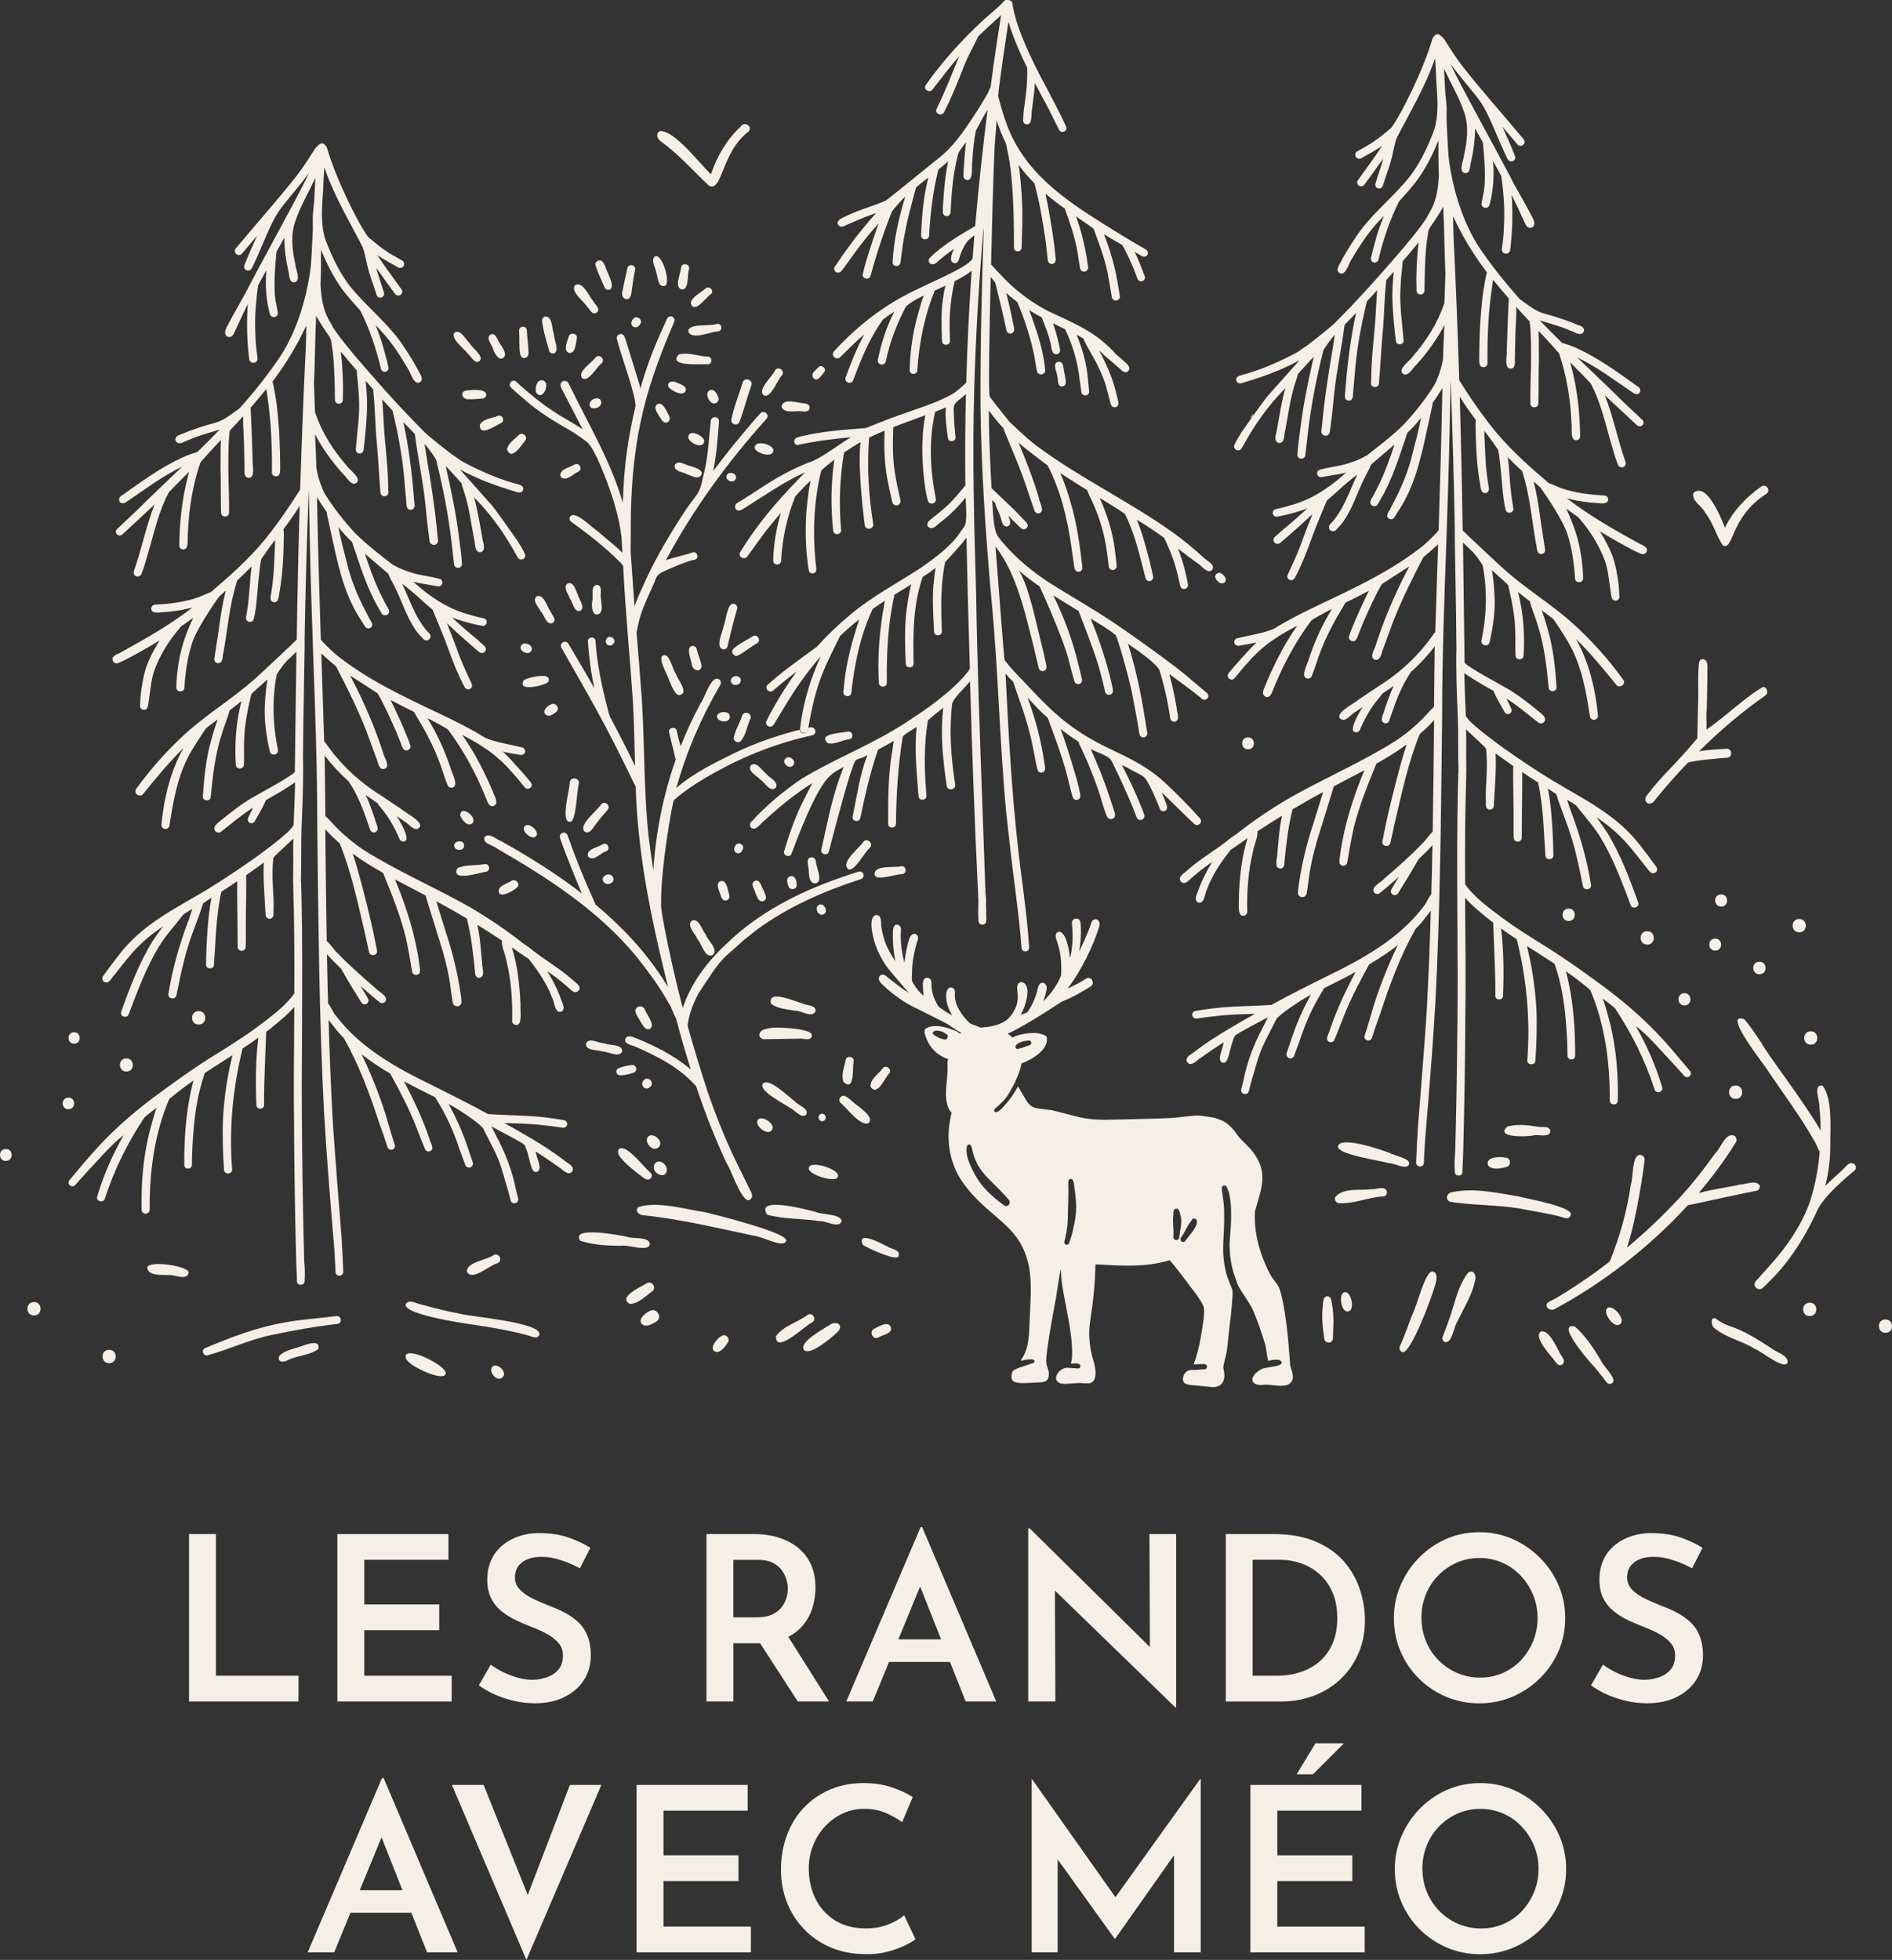 <?xml version="1.0" encoding="UTF-8"?>
<svg id="Calque_2" xmlns="http://www.w3.org/2000/svg" viewBox="0 0 598.17 619.68">
  <rect x="0" y="0" width="598.17" height="619.68" fill="#333333" stroke="none"/>
  <defs>
    <style>
      .cls-1 {
        fill: #f6efe5;
      }
    </style>
  </defs>
  <g id="FOnd">
    <g>
      <g id="Texte">
        <path class="cls-1" d="M59.76,485.03h8.51v44.79h26.1v8.14h-34.61v-52.93Z"/>
        <path class="cls-1" d="M106.66,485.03h35.12v8.14h-26.61v14.11h23.7v8.14h-23.7v14.4h27.63v8.14h-36.14v-52.93Z"/>
        <path class="cls-1" d="M183.37,495.86c-1.89-1.02-3.9-1.88-6.03-2.58-2.13-.7-4.17-1.05-6.11-1.05-2.62,0-4.68.58-6.18,1.74-1.5,1.16-2.25,2.76-2.25,4.8,0,1.45.52,2.73,1.56,3.82,1.04,1.09,2.39,2.03,4.04,2.83s3.39,1.56,5.23,2.29c1.6.58,3.17,1.27,4.73,2.07,1.55.8,2.97,1.77,4.25,2.91,1.28,1.14,2.3,2.59,3.05,4.36.75,1.77,1.13,3.89,1.13,6.36,0,2.81-.69,5.34-2.07,7.6-1.38,2.25-3.4,4.07-6.07,5.45-2.67,1.38-5.84,2.07-9.53,2.07-2.23,0-4.4-.24-6.51-.73-2.11-.48-4.11-1.14-6-1.96-1.89-.82-3.63-1.82-5.23-2.98l3.78-6.54c1.16.87,2.5,1.67,4,2.4s3.04,1.31,4.62,1.74c1.57.44,3.09.65,4.54.65s2.94-.25,4.47-.76c1.53-.51,2.77-1.32,3.74-2.44.97-1.12,1.45-2.62,1.45-4.51,0-1.5-.44-2.78-1.31-3.82-.87-1.04-2-1.96-3.38-2.76-1.38-.8-2.9-1.51-4.54-2.15-1.6-.63-3.27-1.33-5.02-2.11-1.74-.78-3.36-1.73-4.84-2.87-1.48-1.14-2.65-2.53-3.53-4.18-.87-1.65-1.31-3.66-1.31-6.03,0-2.91.66-5.44,1.96-7.6,1.31-2.16,3.19-3.86,5.64-5.13,2.45-1.26,5.22-1.94,8.33-2.04,3.73,0,6.92.45,9.56,1.35,2.64.9,5,2,7.09,3.31l-3.27,6.47Z"/>
        <path class="cls-1" d="M238.34,485.03c2.91,0,5.56.39,7.96,1.16,2.4.78,4.46,1.88,6.18,3.31,1.72,1.43,3.04,3.19,3.96,5.27.92,2.08,1.38,4.51,1.38,7.27,0,2.08-.32,4.17-.94,6.25-.63,2.08-1.66,3.97-3.09,5.67-1.43,1.7-3.31,3.05-5.63,4.07-2.33,1.02-5.19,1.53-8.58,1.53h-7.71v18.4h-8.51v-52.93h14.98ZM239.43,511.35c1.84,0,3.39-.29,4.65-.87,1.26-.58,2.25-1.33,2.98-2.25.73-.92,1.25-1.9,1.56-2.94.31-1.04.47-2.02.47-2.94s-.15-1.83-.44-2.87c-.29-1.04-.79-2.05-1.49-3.02-.7-.97-1.66-1.76-2.87-2.36-1.21-.6-2.74-.91-4.58-.91h-7.85v18.18h7.56ZM248.59,516.51l13.52,21.45h-9.89l-13.74-21.23,10.11-.22Z"/>
        <path class="cls-1" d="M267.56,537.96l23.49-55.11h.51l23.41,55.11h-9.67l-16.58-41.88,6.11-4-18.9,45.88h-8.36ZM282.4,518.33h18.03l2.91,7.13h-23.56l2.62-7.13Z"/>
        <path class="cls-1" d="M371.61,539.85l-40.64-39.41,2.55,1.02.14,36.5h-8.58v-54.75h.44l39.92,39.41-1.89-.58-.14-37.01h8.43v54.82h-.22Z"/>
        <path class="cls-1" d="M387.54,537.96v-52.93h15.05c5.24,0,9.71.8,13.42,2.4,3.71,1.6,6.69,3.71,8.94,6.33,2.26,2.62,3.92,5.54,4.98,8.76,1.06,3.22,1.6,6.46,1.6,9.71,0,3.98-.7,7.54-2.11,10.69-1.41,3.15-3.32,5.85-5.74,8.11-2.42,2.25-5.24,3.97-8.44,5.16-3.2,1.19-6.54,1.78-10.03,1.78h-17.67ZM396.04,529.82h7.49c2.86,0,5.46-.4,7.81-1.2,2.35-.8,4.38-1.96,6.07-3.49,1.7-1.53,3.02-3.42,3.96-5.67.94-2.26,1.42-4.86,1.42-7.82,0-3.3-.55-6.12-1.64-8.47-1.09-2.35-2.52-4.26-4.29-5.74-1.77-1.48-3.7-2.56-5.78-3.24-2.08-.68-4.15-1.02-6.18-1.02h-8.87v36.65Z"/>
        <path class="cls-1" d="M440.69,511.57c0-3.64.7-7.09,2.11-10.36,1.4-3.27,3.34-6.17,5.82-8.69,2.47-2.52,5.33-4.5,8.58-5.93,3.25-1.43,6.76-2.14,10.54-2.14s7.16.71,10.43,2.14c3.27,1.43,6.17,3.41,8.69,5.93,2.52,2.52,4.48,5.42,5.89,8.69,1.4,3.27,2.11,6.73,2.11,10.36s-.7,7.22-2.11,10.47c-1.41,3.25-3.38,6.12-5.92,8.62-2.55,2.5-5.44,4.43-8.69,5.82-3.25,1.38-6.74,2.07-10.47,2.07s-7.22-.69-10.47-2.07c-3.25-1.38-6.11-3.3-8.58-5.74-2.47-2.45-4.41-5.31-5.82-8.58-1.41-3.27-2.11-6.8-2.11-10.58ZM449.41,511.5c0,2.67.47,5.14,1.42,7.42.94,2.28,2.26,4.28,3.96,6,1.7,1.72,3.67,3.07,5.93,4.04,2.25.97,4.66,1.45,7.23,1.45s4.96-.48,7.16-1.45c2.21-.97,4.12-2.32,5.74-4.04,1.62-1.72,2.91-3.72,3.85-6,.94-2.28,1.42-4.73,1.42-7.34s-.49-5.14-1.46-7.42c-.97-2.28-2.28-4.29-3.93-6.03-1.65-1.74-3.59-3.1-5.82-4.07-2.23-.97-4.63-1.46-7.2-1.46s-4.97.5-7.2,1.49c-2.23,1-4.18,2.35-5.85,4.07-1.67,1.72-2.97,3.73-3.89,6.03-.92,2.3-1.38,4.74-1.38,7.31Z"/>
        <path class="cls-1" d="M534.99,495.86c-1.89-1.02-3.9-1.88-6.03-2.58-2.13-.7-4.17-1.05-6.11-1.05-2.62,0-4.68.58-6.18,1.74-1.5,1.16-2.25,2.76-2.25,4.8,0,1.45.52,2.73,1.56,3.82,1.04,1.09,2.39,2.03,4.04,2.83s3.39,1.56,5.23,2.29c1.6.58,3.17,1.27,4.73,2.07,1.55.8,2.97,1.77,4.25,2.91,1.28,1.14,2.3,2.59,3.05,4.36.75,1.77,1.13,3.89,1.13,6.36,0,2.81-.69,5.34-2.07,7.6-1.38,2.25-3.4,4.07-6.07,5.45-2.67,1.38-5.84,2.07-9.53,2.07-2.23,0-4.4-.24-6.51-.73-2.11-.48-4.11-1.14-6-1.96-1.89-.82-3.63-1.82-5.23-2.98l3.78-6.54c1.16.87,2.5,1.67,4,2.4,1.5.73,3.04,1.31,4.62,1.74,1.57.44,3.09.65,4.54.65s2.94-.25,4.47-.76c1.53-.51,2.77-1.32,3.74-2.44.97-1.12,1.45-2.62,1.45-4.51,0-1.5-.44-2.78-1.31-3.82-.87-1.04-2-1.96-3.38-2.76-1.38-.8-2.9-1.51-4.54-2.15-1.6-.63-3.27-1.33-5.02-2.11s-3.36-1.73-4.84-2.87c-1.48-1.14-2.65-2.53-3.53-4.18-.87-1.65-1.31-3.66-1.31-6.03,0-2.91.66-5.44,1.96-7.6,1.31-2.16,3.19-3.86,5.64-5.13,2.45-1.26,5.22-1.94,8.33-2.04,3.73,0,6.92.45,9.56,1.35,2.64.9,5,2,7.09,3.31l-3.27,6.47Z"/>
        <path class="cls-1" d="M97.28,617.28l23.49-55.11h.51l23.41,55.11h-9.67l-16.58-41.88,6.11-4-18.9,45.88h-8.36ZM112.11,597.65h18.03l2.91,7.13h-23.56l2.62-7.13Z"/>
        <path class="cls-1" d="M152.9,564.35l16.65,41.52-4.87-1.02,15.49-40.5h9.96l-23.7,55.33-23.56-55.33h10.03Z"/>
        <path class="cls-1" d="M201.26,564.35h35.12v8.14h-26.61v14.11h23.7v8.14h-23.7v14.4h27.63v8.14h-36.14v-52.93Z"/>
        <path class="cls-1" d="M289.45,613.14c-.73.58-1.87,1.25-3.42,2-1.55.75-3.38,1.4-5.49,1.96-2.11.56-4.45.81-7.02.76-4.12-.05-7.82-.79-11.09-2.22-3.27-1.43-6.06-3.37-8.36-5.82-2.3-2.45-4.07-5.26-5.31-8.44-1.24-3.17-1.85-6.58-1.85-10.21,0-3.93.63-7.57,1.89-10.94,1.26-3.37,3.05-6.28,5.38-8.72s5.09-4.35,8.29-5.71c3.2-1.36,6.71-2.04,10.54-2.04,3.3,0,6.27.45,8.91,1.34,2.64.9,4.86,1.93,6.65,3.09l-3.35,7.93c-1.36-1.02-3.05-1.97-5.09-2.87-2.04-.9-4.34-1.35-6.91-1.35-2.33,0-4.54.47-6.65,1.42-2.11.94-3.97,2.28-5.6,4-1.62,1.72-2.91,3.73-3.85,6.03-.95,2.3-1.42,4.76-1.42,7.38s.42,5.25,1.27,7.6c.85,2.35,2.06,4.38,3.64,6.07,1.57,1.7,3.45,3.01,5.63,3.93,2.18.92,4.65,1.38,7.42,1.38s5.17-.42,7.23-1.27c2.06-.85,3.72-1.81,4.98-2.87l3.56,7.56Z"/>
        <path class="cls-1" d="M326.17,617.28v-54.82h.07l28.5,40.35-3.64-.8,28.36-39.55h.15v54.82h-8.44v-35.7l.51,4.29-19.12,27.12h-.14l-19.49-27.12,1.45-3.93v35.34h-8.22Z"/>
        <path class="cls-1" d="M395.32,564.35h35.12v8.14h-26.61v14.11h23.7v8.14h-23.7v14.4h27.63v8.14h-36.14v-52.93ZM424.91,551.19l-9.82,9.82h-5.16l5.96-9.82h9.02Z"/>
        <path class="cls-1" d="M440.98,590.89c0-3.64.7-7.09,2.11-10.36,1.4-3.27,3.34-6.17,5.82-8.69,2.47-2.52,5.33-4.5,8.58-5.93,3.25-1.43,6.76-2.14,10.54-2.14s7.16.71,10.43,2.14c3.27,1.43,6.17,3.41,8.69,5.93,2.52,2.52,4.48,5.42,5.89,8.69,1.4,3.27,2.11,6.73,2.11,10.36s-.7,7.22-2.11,10.47c-1.41,3.25-3.38,6.12-5.92,8.62-2.55,2.5-5.44,4.43-8.69,5.82-3.25,1.38-6.74,2.07-10.47,2.07s-7.22-.69-10.47-2.07c-3.25-1.38-6.11-3.3-8.58-5.74-2.47-2.45-4.41-5.31-5.82-8.58-1.41-3.27-2.11-6.8-2.11-10.58ZM449.71,590.82c0,2.67.47,5.14,1.42,7.42.94,2.28,2.26,4.28,3.96,6,1.7,1.72,3.67,3.07,5.93,4.04,2.25.97,4.66,1.45,7.23,1.45s4.96-.48,7.16-1.45c2.21-.97,4.12-2.32,5.74-4.04,1.62-1.72,2.91-3.72,3.85-6s1.42-4.73,1.42-7.34-.49-5.14-1.46-7.42c-.97-2.28-2.28-4.29-3.93-6.03-1.65-1.74-3.59-3.1-5.82-4.07-2.23-.97-4.63-1.46-7.2-1.46s-4.97.5-7.2,1.49c-2.23,1-4.18,2.35-5.85,4.07-1.67,1.72-2.97,3.73-3.89,6.03-.92,2.3-1.38,4.74-1.38,7.31Z"/>
      </g>
      <g id="Illustration">
        <path class="cls-1" d="M259.86,354.51c-.65-.04-1.07-.62-1.07-1.26,0-.64.6-1.16,1.2-1.12.65.04,1.07.62,1.07,1.26,0,.64-.6,1.16-1.2,1.12Z"/>
        <path class="cls-1" d="M321,341.92c-.06.09-.09.21-.15.3-.99,2.06-2.18,4.06-3.62,5.86.18-.15.33-.33.48-.51.27-.33.51-.63.75-.99.36-.48.66-1.02.93-1.52.3-.57.6-1.11.93-1.67.24-.45.48-.93.72-1.4,0-.03-.03-.03-.03-.06ZM315.5,351.42v.03s.03-.03.03-.03h-.03Z"/>
        <path class="cls-1" d="M404.28,431.3s0,0,0,0c0,0,0,0,0,0,0,0,0,0,0,0Z"/>
        <path class="cls-1" d="M404.11,431.05s-.01-.05-.02-.07h0s0-.02,0-.03c0,.04.02.07.03.11,0,0,0,0,0,0Z"/>
        <path class="cls-1" d="M389.25,385.21s0,0,0,0c0,0,0,0,0,0h0Z"/>
        <path class="cls-1" d="M308.28,366.53s0,0,0,0c0,0,0,0,0,0Z"/>
        <path class="cls-1" d="M308.23,366.42s0,0,0,0h0Z"/>
        <path class="cls-1" d="M296.68,325.89s0,0,0,0c0,0,0,0,.01,0,0,0-.01,0-.02,0Z"/>
        <path class="cls-1" d="M296.64,325.89h0s0,0,0,0Z"/>
        <path class="cls-1" d="M388.99,390.15s0,0,0-.01c0,0,0,0,0,.01Z"/>
        <path class="cls-1" d="M388.99,390.15s0,0,0,0c0,0,0,0,0,0,0,0,0,0,0,0Z"/>
        <path class="cls-1" d="M387.95,375.84s0-.01,0-.02c0,0,0,0,0,.01,0,0,0,0,0,0Z"/>
        <path class="cls-1" d="M336.74,391.7s0,0,0,0c0,0,0,0,0,0Z"/>
        <path class="cls-1" d="M336.74,391.7s0,0,0,0c0,0,0,0,0,0,0,0,0,0,0,0Z"/>
        <path class="cls-1" d="M336.73,391.76s0,0,0,0c0,0,0-.01,0-.02,0,0,0,.02,0,.02Z"/>
        <path class="cls-1" d="M297.07,318.88c-.06-.03-.09-.09-.15-.12.03.03.09.06.12.06,0,0,0,.03.03.06Z"/>
        <path class="cls-1" d="M292.58,315.38c-.15-.09-.27-.21-.39-.33,0-.03-.03-.03-.03-.03,0-.03.03-.03.03-.03.15.15.27.24.39.39Z"/>
        <path class="cls-1" d="M297.07,318.88c-.06-.03-.09-.09-.15-.12.03.03.09.06.12.06,0,0,0,.03.03.06Z"/>
        <path class="cls-1" d="M314.61,350.56c-.15.12-.27.3-.27.54,0-.24.09-.45.27-.54Z"/>
        <path class="cls-1" d="M407.87,431.18c-.54-7.29-1.11-14.61-2.75-21.75-.27-1.02-.57-2.06-1.11-2.99-.54-.93-1.17-1.52-1.82-2.51-.99-1.52-1.73-3.2-2.42-4.84-2.09-5.02-3.32-10.55-3.02-16.02,1.91-7.08,4.48-12.22-.63-18.83-1.37-1.85-3.23-3.23-4.66-5.05-.72-1.08-1.49-2.09-2.45-2.99-1.11-1.14-2.45-1.97-3.97-2.39,0,0-.03-.03-.06-.03-.93-.48-2.51-.54-3.35-.75-1.02-.15-2.03-.3-3.05-.33-2.96.09-5.92.69-8.88.81-6.75.3-13.51.36-20.26.54-2.69,0-5.59-.21-8.28-.84-2.93-.69-5.8-1.58-8.73-2.21-7.41-.87-6.31-.3-10.28-7.02-.09-.15-.21-.33-.3-.51-.48.93-1.02,1.79-1.58,2.63-.39.57-.78,1.14-1.2,1.67-.39.48-.81.96-1.2,1.43-.36.42-.69.84-1.08,1.23-.39.39-.78.75-1.25.99h-.03s-.03,0-.03.03h-.03c-.06.03-.12.06-.18.09-.03.03-.06.03-.09.06-.27.15-.66.03-.81-.24-.06-.06-.06-.15-.06-.21v-.06c0-.24.09-.45.27-.54.03,0,.03-.03.03-.03.15-.15.3-.3.48-.45.15-.18.36-.33.54-.48.54-.48,1.08-.99,1.58-1.52,1.43-1.79,2.63-3.8,3.62-5.86.06-.09.09-.21.15-.3.87-1.79,1.64-3.65,1.97-5.65,6.54-2.63,8.49-6.01,7.98-8.28.18-.69-2.9-1.4-3.56-1.37-2.48,0-5.08.3-7.29,1.46-.39-.45-.93-.87-1.52-1.23,6.01-2.66,17.06-10.16,17.21-10.19,3.2-1.23,6.22-2.99,9.14-4.81,1.37-.99.09-3.29-1.4-2.48-1.94,1.2-3.94,2.3-6.01,3.2,4.3-5.41,8.4-14.07,10.04-19.69.45-1.26-.54-2.84-1.85-2.03-.39.27-.57.66-.72,1.08-.3.93-.63,1.79-.99,2.69-.84,2.09-1.76,4.15-2.78,6.16.3-1.82.48-3.68.54-5.5-.03-1.31.06-2.63-.21-3.91-.45-1.46-2.63-1.11-2.63.39.18,2.42.36,4.84.06,7.26-.12,1.37-.36,2.69-.69,3.97-.33-3.44-1.23-7.68-3.14-8.37-.57-.12-1.11.24-1.28.81-.27.69.09,1.46.3,2.12.21.6.36,1.23.54,1.82.84,2.9.87,5.86.81,8.85,0,.27-1.7,4.66-5.71,8.4.51-1.26.9-2.54,1.11-3.88.24-1.08-.69-2.45-1.82-1.88-.84.45-.93,1.52-1.14,2.36-.63,2.45-1.67,4.78-3.11,6.81-.66.33-1.37.6-2.12.84.99-1.76,1.67-3.74,2-5.77.21-1.43.3-3.41-1.02-4.33-.63-.45-1.58-.21-1.91.54-.3.66-.21,1.43-.12,2.15.21,1.61.15,3.29-.42,4.84-.6,1.43-1.46,2.75-2.51,3.85h-.03c-3.23,2.77-8.24,2.62-8.77,2.77-.63-.36-1.98-.83-2.55-1.04-.21-.09-.42-.15-.6-.27-.03-.03-.06-.06-.12-.09-.3-.3-.63-.54-.87-.81-2.18-2.33-4.21-5.44-3.88-8.82.24-1.17-1.02-2.15-1.97-1.43-1.11.99-.81,2.78-.66,4.12.27,1.61.93,3.11,1.76,4.48-1.38-.66-4.24-2.66-4.36-2.84-1.34-2.21-2.33-4.69-2.18-7.35.12-1.94-2.24-2.42-2.69-.48-.18,1.52.24,4.54.18,4.48-.06-.06-1.55-1.29-2.48-2.75,0,0-.95-1.48-.96-1.49-.47-.94-.21-2.06-.21-3.11,0-3.26.66-6.45,1.55-9.56.18-.57.45-1.11.33-1.7-.15-.72-.93-1.2-1.58-.93-1.22.6-1.31,2.21-1.7,3.41-.45,1.88-.81,3.77-.99,5.71-.39-1.49-.69-2.96-.93-4.51-.15-1.23-.24-2.51-.27-3.8-.15-1.2.63-2.99-.63-3.62-1.82-.9-1.88,1.88-1.85,3.14,0,2.93.27,5.65.81,8.22-1.2-1.61-2.15-3.41-2.96-5.23-.69-1.7-1.14-3.53-1.44-5.35-.24-1.17.09-2.51-.6-3.5-.36-.48-1.05-.63-1.55-.33-2.12,1.34-.39,7.56.36,9.59.93,2.57,2.27,4.99,3.91,7.17.99,1.26,6.24,7.35,6.51,7.71-.81-.51-1.61-1.05-2.39-1.61-1.34-1.02-2.69-2.03-4.03-3.08-.54-.39-1.05-1.05-1.73-1.11-.75-.09-1.38.66-1.32,1.4.06.72.63,1.23,1.08,1.7,3.41,3.32,7.35,6.1,11.68,8.01.54.24,6.04,3.08,7.62,3.85.42.21.81.45,1.22.63,1.02.69,2.03,1.37,3.08,2.03.45.27.9.54,1.37.81-.12.09-.24.18-.33.3-.51-.36-1.02-.75-1.4-.9-2.57-1.11-7.05-2.48-9.59-.66-.39.45-.36,1.28-.09,1.91.57,1.91,1.55,3.71,2.99,5.05.57.72,2.6,2.12,4.3,2.57-.24.6-.24,1.43-.21,2.15.03.3.03.6,0,.87.03,1.34-.12,2.69-.24,4.03-.24,2.33-.45,4.66.06,6.96.24,1.17.75,2.18,1.46,3.02-.18.72-.33,1.43-.45,2.18-1.4,7.14.12,14.79,4.54,20.56,1.17,1.55,2.39,3.08,3.8,4.42l.03.03c1.2,1.26,2.45,2.42,3.74,3.53,6.51,5.65,10.94,8.82,12.85,18.02.81,4.69.51,9.47.3,14.22-.36,4.66.15,10.21-2.27,14.28-.28.48-.71.83-.45,1.14.06.07.42-.12.48-.12.39-.12.78-.21,1.2-.27.33-.03.69-.06,1.02-.06.21,0,.48-.03.69.03.06,0,.09,0,.15.03.24,0,.48.15.54.39.03.06.03.12.03.18.03.24-.15.48-.39.57-.03,0-.06,0-.12.03-.09.03-.18.06-.27.09-.24.09-.51.15-.75.21-.18.06-.36.12-.51.18t-.06.03c-.21.09-.42.15-.63.21t-.06.03h-.03s-.06.03-.09.03h-.06c-.27.09-.51.21-.78.3-.21.06-.39.12-.6.18-.12.03-.27.09-.39.12t-.03.03h-.06l-.03.03c-.21.06-.39.15-.57.24-.27.12-.57.24-.84.42-.18.12-.4.19-.54.36-.29.35-.33.84-.42,1.28-.03.15-.03.27,0,.39v.03c-.09.78.3,1.55,1.05,1.82,2.21.6,4.57.15,6.84.12,1.25-.09,2.87.12,3.62-1.17.12-.18.15-.36.15-.57v-.06s.03-.03.03-.06c.33-1.23-.18-2.45-.6-3.65-.03-.12-.06-.21-.09-.33-.15-1.46.09-2.9.24-4.39.75-5.68,1.85-11.3,2.87-16.94.48-2.93.81-5.89,1.49-8.79.03,1.7.15,3.41.39,5.11,1.11,7.17,3.17,14.49,3.17,21.87-.03.87-.07,1.8-.36,2.72-.24.77,1.3-.18,2.42.39.33.06.54.39.54.72v.06c-.03.42-.39.69-.78.66-.99-.09-1.94-.15-2.93-.21,0,0-.7-.06-.93,0-1.33.36-2.51,1.23-2.96,2.6-.48,1.28.69,2.36,1.88,2.42,1.82.18,3.74-.24,5.59-.24,2.51.15,4.57.78,4.9-2.63.15-2.06-.57-4.06-1.11-6.04-.42-1.61-.63-3.2-.78-4.9-.42-3.91.57-7.77.99-11.62.36-2.78.6-5.59.75-8.4.06-1.31.12-2.6.15-3.91,7.77.42,15.9,1.05,23.49-1.31,1.85,2.15,3.62,4.48,5.32,6.75,1.76,2.48,3.94,4.81,5.26,7.68.48,1.34.21,2.84.12,4.21-.3,2.12-.66,4.27-1.02,6.39-.51,2.69-1.17,5.32-2.12,7.92-.04.11.24-.03.39-.03,1.02-.06,2.06-.12,3.08-.06.39.03.72.33.75.75v.06c0,.42-.3.81-.72.81-.96.06-1.94.09-2.9.21-.78.09-1.58-.1-2.3.21-.95.4-1.55,1.37-1.7,2.48-.21,2.06,2.24,2.09,3.65,2.18,1.61.15,3.2.3,4.81.48,1.17.15,2.51.15,3.47-.69.93-.78,1.25-2.06,1.17-3.23-.03-.93-.45-1.79-.3-2.69.39-1.97,1.05-3.85,1.22-5.89.18-1.34.27-2.66.42-4,.45-3.65.93-7.56,1.17-11.3.12-.96.12-1.91.03-2.87-.15-.33-.27-.66-.39-.96-.45-1.08-.87-2.15-1.25-3.23-.36-1.05-.57-2.15-.78-3.26-.09-.42-.15-.84-.21-1.26-.06-.42-.12-.81-.15-1.23-.09-.87-.15-1.73-.15-2.6,0-3.14.3-6.25.33-9.38,0-1.4,0-2.78-.06-4.15-.06-.81-.12-1.58-.24-2.39-.06-.57-.15-1.14-.24-1.73-.09-.57-.15-1.17-.21-1.76-.12-.48.24-1.02.78-1.05.36-.03.63.18.78.51.18.36.33.72.48,1.08.15.39.24.78.33,1.2.18.81.3,1.64.39,2.51.18,1.64.21,3.32.18,4.99v.09c-.03,1.61-.12,3.26-.27,4.87v.12c-.09.93-.15,1.88-.21,2.81v.54c0,2.36.27,4.69.75,6.99.48,1.91,1.11,3.74,1.79,5.56.03.09.05.16.09.24,1.33,2.56,3.23,4.84,4.54,7.44,1.64,3.56,2.9,7.5,4.09,11.3.42,1.7.58,3.91.93,5.23.02.09.21-.06.3-.09.27-.09.9-.18.93-.21h.03c.24-.03.45-.03.69-.06.21,0,.42-.03.66-.03h.09c.27,0,.54.06.81.12.21.06.48.18.6.36.09.12.18.24.18.39v.03c0,.21-.09.39-.24.48-.18.18-.39.27-.6.36-.33.15-.66.21-.99.27-.12.03-.24.06-.33.06-.18.03-.33.06-.51.09-.33.09-.63.12-.96.15l-.45.09s-.09.03-.12.03c-.27.06-.57.09-.84.15h-.06c-.18.06-.36.09-.54.15-.21.06-.4.07-.57.15-.54.24-1.02.57-1.43.93-1.05.69-2.39,2.39-1.11,3.56,1.02.78,2.3.72,3.59.51h.06c.9.09,1.76.15,2.66.21,1.94.15,4.42.66,5.65-1.34.24-.48.33-.93.33-1.37v-.12c-.06-1.34-.81-2.66-.93-4ZM321.03,330.95c0-.12.03-.24.09-.33.18-.33.54-.57.84-.75.33-.24.72-.36,1.08-.48.72-.24,1.43-.33,2.18-.42.36-.06.72.18.81.54.03.09.03.15.03.21,0,.33-.24.63-.54.75-.12.03-.24.06-.36.12-1.08.39-2.15.78-3.29,1.05-.45.12-.81-.24-.84-.66v-.03ZM299.55,328.17c-.21.45-.66.6-1.11.48-.03,0-.09-.03-.12-.03-.09-.03-.36-.09-.39-.12-.48-.12-.9-.3-1.34-.51-.27-.12-.51-.27-.75-.42-.18-.12-1.06-.44-.93-1.11.33-.81,1.77-.57,1.79-.57.47.09.93.18,1.38.39.18.09.33.15.48.27,0,0,.48.27.69.42.27.18.42.48.39.81,0,.12-.03.27-.09.39ZM318.97,380.89c-.33.45-1.02.6-1.46.27-.51-.36-1.02-.75-1.52-1.14-.45-.39-.9-.75-1.37-1.11-.93-.78-1.82-1.58-2.66-2.48-.84-.87-1.61-1.76-2.3-2.75-.72-1.05-1.37-2.12-1.94-3.26-.36-.69-.66-1.34-.96-2.03-.39-.84-.69-1.76-.93-2.66-.15-.6-.24-1.2-.27-1.82-.03-.51,0-.99.15-1.46.06-.33.33-.6.69-.6s.66.3.72.66c.21.57.3,1.2.45,1.79.18.72.39,1.43.69,2.12,0,.03.03.06.03.09v.03c.03.06.06.12.09.18.21.45.42.93.63,1.37.21.39.45.75.69,1.14,0,0,0,.03.03.03,0,.03.03.03.03.06.03.06.09.15.15.21.03.03.03.09.06.12.03,0,.03.03.06.06.42.6.9,1.2,1.38,1.76.45.54.99,1.08,1.49,1.58,1.08,1.14,2.24,2.18,3.32,3.32.48.51.93,1.02,1.4,1.49.21.24.42.48.63.69.24.27.45.54.69.81.21.24.3.51.3.81,0,.27-.09.51-.24.72ZM340.22,382.14c0,1.11-.12,2.21-.3,3.32-.09.63-.24,1.28-.36,1.91-.15.63-.27,1.28-.42,1.91-.12.63-.27,1.2-.48,1.79-.21.69-.42,1.37-.69,2.03-.15.36-.57.54-.93.42-.33-.09-.54-.39-.54-.75v-.03c0-.06,0-.15.03-.21.06-.27.12-.54.18-.78,0-.03.03-.03.03-.03v-.03c.3-1.34.54-2.66.69-4v-.06s.03-.03.03-.06c.09-.93.12-1.85.15-2.78v-.15c.03-1.34.03-2.75.09-4.09.06-1.4.09-2.78.09-4.15,0-.54-.03-1.11-.03-1.64-.03-.24-.03-.48,0-.72,0-.27,0-.6.09-.84.24-.54,1.02-.63,1.32-.09.12.18.18.42.24.63.06.24.12.48.15.75.09.48.12.96.18,1.43.15,1.02.3,2.06.36,3.08.09.93.15,1.85.15,2.78,0,.12-.03.24-.03.36ZM372.82,391.29c-.03.48-.51.81-.96.81-.48-.03-.87-.45-.9-.93v-.09c.06-.54.06-1.08.06-1.58s-.03-1.02-.09-1.52c-.03-.6-.06-1.2-.06-1.79-.03-.54,0-1.08.03-1.58.03-.54.09-1.08.12-1.61,0-.39.33-.78.72-.84.45-.12.87.15,1.05.6.24.63.42,1.28.54,1.94.12.48.15.99.15,1.49,0,.36-.03.69-.06,1.05-.06.66-.21,1.31-.33,2-.12.69-.18,1.37-.27,2.06ZM378.23,387.22c-.09.18-.15.39-.24.6-.12.24-.24.48-.39.69-.12.24-.27.48-.42.69-.24.39-.57.75-.87,1.11-.27.36-.54.72-.81,1.05-.06.09-.12.18-.21.24-.18.27-.39.54-.57.78-.27.36-.78.39-1.14.15-.36-.27-.51-.84-.21-1.23.36-.54.72-1.08,1.05-1.64.36-.63.69-1.31,1.05-1.94.18-.3.36-.57.54-.87.09-.15.18-.27.3-.42.18-.3.36-.57.57-.84.18-.27.51-.36.84-.3.33.06.6.33.69.69.03.09.03.21.03.3,0,.33-.09.66-.21.96Z"/>
        <path class="cls-1" d="M322.34,432.44s0,0,0,0c0,0,0,0,0,0Z"/>
        <path class="cls-1" d="M322.34,432.44s0,0,0,0c0,0,0,0,0,0,0,0,0,0,0,0,0,0,0,0,0,0,0,0,0,0,0,0,0,0,0,0,0,0Z"/>
        <path class="cls-1" d="M322.27,432.47h0s0,0,0,0c0,0,0,0,0,0Z"/>
        <path class="cls-1" d="M322.25,432.47h0s0,0,0,0c0,0,0,0,0,0Z"/>
        <path class="cls-1" d="M322.24,432.48s0,0,0,0h0s0,0,0,0Z"/>
        <path class="cls-1" d="M142.48,194.45s-.03,0-.03,0c0,0,0-.03-.06-.06.03,0,.06.03.09.06Z"/>
        <path class="cls-1" d="M144.67,193.13c.09.06.18.15.24.24h-.03c-.09-.09-.15-.18-.21-.24Z"/>
        <path class="cls-1" d="M144.67,193.13c.09.06.18.15.24.24h-.03c-.09-.09-.15-.18-.21-.24Z"/>
        <path class="cls-1" d="M182.8,313.32c-1.28,1.2-2.51-.69-3.5-1.4-.66-.57-1.31-1.11-1.97-1.67-1.31-1.08-2.66-2.03-4.06-3.02h-.03c-.09-.06-.18-.12-.27-.18.06.06.09.12.15.21,1.58,2.54,2.96,5.23,4.03,8.04.3,1.37,2.06,3.74.21,4.6-2.06.45-2-3.14-2.78-4.39-1.61-4.27-4.21-8.22-6.99-11.74-.12-.15-.24-.3-.36-.48,0,0-.03-.03-.03-.06-.75-.45-1.43-.96-2.18-1.46-1.08-.75-2.12-1.49-3.2-2.24,1.85,5.86,2.48,12.07,2.75,18.14-.21,1.49.75,6.45-1.34,6.42-.69,0-1.25-.54-1.31-1.23.18-6.57-.33-13.36-1.94-19.63-.12-1.26-1.55-4.18-1.26-5.8v-.03c-2.57-1.7-5.17-3.38-7.8-4.99.99,4.24,1.28,10.49,1.49,11.86-.12,1.43,1.28,4.63-.9,4.87-.9.06-1.34-.84-1.31-1.64-.57-5.74-1.17-11.5-2.6-17.09-3.2-1.88-6.42-3.74-9.71-5.47.06.15.12.3.18.45,1.2,3.85,2.36,7.71,3.59,11.53,1.7,5.35,2.96,10.82,3.83,16.35.18,1.17.36,2.33.42,3.5.03.69-.51,1.28-1.14,1.37-.78.15-1.46-.36-1.61-1.11-.39-2.03-.57-4.12-.9-6.19-.75-4.84-2.03-9.53-3.53-14.16-1.17-3.71-2.27-7.38-3.44-11.09-.18-.81-.57-1.61-.69-2.42-3.2-1.73-6.49-3.41-9.71-5.11,3.53,8.55,6.42,17.42,7.65,26.6.06,1.2.9,3.2-.78,3.59-.69.09-1.34-.36-1.46-1.05-.66-3.77-1.25-7.62-2.15-11.36-1.73-6.81-4.39-13.39-7.05-19.87-3.32-1.85-6.54-3.82-9.59-6.07,1.08,3.17,1.94,6.39,2.81,9.59,1.37,5.23,2.69,10.49,3.83,15.81.36,1.73.69,3.5,1.05,5.23.15.69-.36,1.37-1.05,1.46-.72.12-1.34-.33-1.49-1.02-.45-2.12-.93-4.18-1.38-6.31-2.24-9.47-4.21-19.01-7.89-28.03-.84-.72-1.67-1.49-2.48-2.27-.78-.75-1.4-1.43-2.06-2.18.12,11.77.24,23.55.45,35.32,1.28,1.14,2.21,2.81,3.5,3.94,3.65,3.82,7.68,7.32,11.68,10.79.96,1.2,4.45,2.66,3.38,4.42-.39.54-1.23.69-1.76.3-2-1.58-3.88-3.26-5.8-4.93-.06-.06-.18-.18-.33-.3.81,1.31,1.61,2.63,2.36,3.97.18.3.24.6.15.93-.21,1.02-1.67,1.26-2.21.36-2.03-3.23-3.85-6.16-6.48-10.76-1.58-1.52-3.17-3.08-4.42-4.51.09,5.17.21,10.34.36,15.51.96,1.2,1.76,3.2,2.39,3.83,7.86,10.4,19.48,16.76,30.99,22.32,5.77,2.87,11.51,5.77,17.15,8.85.69.09,4.84.3,6.75.36,4.15.15,8.31.3,12.43.84,1.58.21,3.2.48,4.78.72.66.09,1.17.66,1.11,1.34-.09.63-.72,1.17-1.37,1.08-2.57-.39-5.14-.69-7.74-.96-3.56-.36-7.2-.42-10.76-.54,2.87,1.58,5.71,3.23,8.52,4.9,3.62,2.15,6.9,4.27,10.22,6.78,1.05,1.02,3.71,1.88,2.69,3.68-1.37,1.55-3.02-.78-4.27-1.43-2.39-1.73-4.81-3.38-7.29-4.93.03.18.09.33.12.45.18,1.52,2.27,5.32.3,6.01-2.21.54-1.97-4.57-3.91-8.52-.93-.9-6.96-3.94-10.49-5.86.57,1.05,1.11,2.12,1.64,3.2,2.78,5.2,4.99,10.91,6.1,16.64.27,1.02.51,2.03.75,3.05.15.66-.39,1.31-1.02,1.4-.78.15-1.4-.48-1.46-1.23-.24-.99-.51-1.97-.78-2.96-.99-3.17-1.76-6.42-2.96-9.5-1.37-3.38-3.23-6.54-4.81-9.86-.66-1.37-7.77-6.19-11-7.83,2.45,4.39,4.48,8.96,6.07,13.75.57,1.58,1.05,3.17,1.61,4.75.21.63-.21,1.34-.84,1.55-.66.21-1.34-.18-1.55-.81-.6-1.58-1.2-3.17-1.76-4.75-1.82-5.65-4.27-11.06-7.44-16.08-.09-.18-.21-.36-.3-.54-3.32-1.64-6.66-3.29-9.92-5.08,3.17,5.95,6.04,12.07,8.19,18.5.27,1.14,1.64,2.81.15,3.62-.57.24-1.37.03-1.61-.6-.96-2.3-1.91-4.63-2.78-6.96-2.27-5.86-5.2-11.42-8.22-16.91,0-.03-.03-.03-.03-.06-3.17-1.85-6.22-3.85-9.05-6.1.03.03.03.09.06.12,2.93,6.1,5.44,12.37,7.5,18.83.99,3.23,1.85,6.51,2.93,9.71.21.6-.18,1.28-.78,1.49-.63.18-1.32-.18-1.52-.78-.81-2.6-1.7-5.17-2.66-7.74-2.99-9.11-6.3-18.23-11.09-26.6-.03-.03-.03-.06-.03-.09l-.03-.03c-.72-.72-1.34-1.4-2-2.18-.66-.87-1.76-2.18-2.81-3.59.27,10.16.69,20.35,1.22,30.51.78,12.79,2.9,38.43,2.9,38.52v.03c-.03.33.15,2.9.21,3.88,0,0,.24,4.78.24,5.14,0,.21.03.42.03.63,0,.36.03.69.03,1.05-.09,1.34-2.06,1.55-2.39.24-.09-.36-.09-.75-.09-1.14,0-.24,0-.48-.03-.72-.06-1.02-.09-2-.18-3.02,0-.36-.03-.72-.03-1.11-.03-.36-.06-.72-.09-1.11,0-.21-.03-.42-.03-.63-1.22-14.34-2.39-28.69-3.23-43.06-1.58-30.15-1.79-60.39-2.15-90.6,0-17.9-.63-35.83-1.28-53.73-.42-12.67-.87-25.37-1.11-38.07-.09-4.6-.18-9.17-.27-13.78-.03.03-.03.06-.06.09-.57,15.48-1.02,30.99-1.28,46.5v.03c.12.21-.45,25.1-.51,37.05,0,.36-.03.75,0,1.08v.06s-.03,0,0,.03c0,.12,0,.24.03.36.03,1.61.03,3.26,0,4.9-.03,5.62-.27,11.3-.51,16.79-.12,4.75-.03,9.47-.15,14.22-.06.57.03,1.2-.03,1.76t0,.06c.06.51.09.99.09,1.49,0,.45.03.9.03,1.34.03.63.03,1.28.06,1.91.6,26.39-.18,52.8.21,79.19.12,12.16.33,24.32.66,36.49v.06c.09.87.15,1.76.18,2.63.03,1.14.03,2.27-.06,3.38.09,1.55-2.24,1.79-2.42.24.03-.3-.03-1.97-.12-3.53,0-.06-.03-.12-.03-.18,0-.45-.03-.93-.03-1.37-.03-.72-.06-1.26-.06-1.4v-.12c-.03-.78-.03-1.55-.06-2.33-.33-12.94-.54-25.88-.6-38.82-.18-13-.03-26.03.06-39.03-1.97,2.24-4.27,4.15-6.57,6.04-.78.63-1.55,1.26-2.33,1.82.09.12-.75,15.54-.66,23.1.03,1.52-2.36,1.61-2.42.06-.3-7.08-.24-14.22.6-21.31-1.61,1.2-3.29,2.33-4.96,3.41-3.11,12.49-4.33,25.4-3.32,38.25.09,1.61-2.51,1.73-2.57.09-.36-5.53-.54-11.09-.3-16.61.42-6.57,1.37-13.18,2.99-19.6-2.93,1.88-5.86,3.71-8.76,5.62-.06.21-.12.45-.21.66-1.88,5.59-2.81,11.3-3.32,17.12-.3,3.74-.54,7.5-.54,11.24.03,1.58-2.33,1.67-2.42.09-.03-7.86.45-15.75,2.12-23.46.24-1.11.51-2.18.81-3.26-.78.54-1.55,1.08-2.33,1.64-1.76,1.28-5.32,4.12-5.38,4.27-4.69,11-6.24,23.07-6.16,34.9.06,1.61-2.51,1.73-2.54.09-.18-8.1.45-16.23,2.36-24.12.33-1.08,1.22-5.02,2.39-8.16-1.29.93-2.54,1.94-3.8,2.96-5.35,8.01-9.65,16.67-12.61,25.85-.51,1.4-2.81.75-2.39-.72,2-6.78,4.87-13.3,8.37-19.42-4.01,2.97-8.37,8.25-12.4,12.49-1.02,1.08-1.97,2.18-2.93,3.29-1.05,1.11-2.87-.42-1.76-1.64,2.93-3.41,5.56-6.69,8.55-9.95,6.1-6.69,13.03-12.58,20.35-17.87,5.02-3.68,10.07-7.29,15.3-10.61,4.84-3.02,9.89-6.1,14.46-9.44,2.93-2.15,5.83-4.33,8.52-6.75,1.2-1.17,2.36-2.33,3.35-3.65.18-.24.3-.45.51-.63.06-11.12.03-22.26-.33-33.38-.03-.63-.03-1.28-.03-1.91-.03-.06-.03-.15-.03-.24,0-.63.03-1.26.03-1.88.03-1.52.03-3.02.03-4.54-.06-2.36-.03-4.72.03-7.08-2.27,2.21-6.34,5.74-6.34,6.22-.51,5.23-.09,9.05.09,13.21.06,1.37,0,2.72-.03,4.06.12.87-.21,1.85-1.2,1.88-.66,0-1.29-.54-1.29-1.2-.27-5.53-.84-11.06-.57-16.58-.6.42-1.22.87-1.82,1.31-1.46,1.05-3.74,2.66-3.77,2.69.15,3.38-.12,11.33-.09,15.75,0,2.36.06,4.69-.06,7.02-.03.63-.63,1.11-1.2,1.14-.69.03-1.32-.51-1.32-1.2,0-5.08-.12-10.16-.15-15.24,0-1.73-.03-3.44,0-5.17.03-.15.03-.3.06-.45-1.67,1.14-3.35,2.27-5.08,3.35-1.7,7.62-1.76,15.39-2.33,23.16-.09,1.49-2.51,1.43-2.51-.09,0-1.97.3-14.67,1.76-21.16-.03.03-.06.03-.09.06-.84.51-2.57,1.7-2.57,1.7-1.46,4.69-3.47,9.2-4.87,13.93-1.55,4.99-2.54,10.1-3.59,15.21-.33,1.49-2.75,1.11-2.54-.42,1.22-7.74,3.38-15.3,6.1-22.65.36-.69.87-2.6,1.49-4.3-.93.54-2.84,1.73-2.9,1.82-2.51,3.32-5.41,6.39-7.59,9.95-4.12,6.75-6.87,14.22-9.65,21.58-.51,1.4-2.78.75-2.39-.75,2.72-7.65,5.65-15.36,9.89-22.32,1.08-1.61,2.18-3.2,3.38-4.75-.39.27-.81.54-1.17.81-3.59,2.45-6.81,5.41-9.59,8.76-1.58,1.91-3.14,3.83-4.63,5.77-.93.9-1.73,3.11-3.29,2.15-.57-.39-.72-1.2-.3-1.76,1.61-2.24,3.29-4.48,4.99-6.66,7.5-9.8,17.42-14.43,27.7-20.59,5.32-3.23,10.58-6.78,15.63-10.34,3.47-2.54,6.93-5.08,10.1-7.98.72-.63,1.31-1.37,1.82-2.18.18-4.51.39-9.02.48-13.54l.09-.09c-.06,0-.06-.03-.09-.06v.15c-1.14.84-2.39,1.55-3.56,2.33-1.82,1.14-3.74,2.18-5.59,3.26h-.03c-1.02,2.33-2.33,4.54-3.56,6.72-.3.57-1.05.81-1.61.51-.6-.33-.78-1.05-.48-1.61.51-1.05.99-2.12,1.52-3.14-.18.09-.33.18-.51.3-3.41,2.18-6.48,4.87-9.68,7.32-.57.36-1.31.24-1.76-.27-1.23-1.64,1.82-3.2,2.81-4.18,3.05-2.45,6.16-4.87,9.59-6.75,3.94-2.3,8.04-4.33,11.8-6.93.39-.21.66-.54.96-.84.03-1.08.03-2.18.06-3.26v-.42c0-.81,0-1.61.03-2.42v-.03c.12-10.64.27-21.28.42-31.88-1.02,1.02-2.06,2-3.11,2.99-1.02,1.05-3.05,3.94-3.14,4.36-1.49,7.86-1.23,15.87.42,23.67.27,1.67-2.27,2.12-2.6.45-1.11-5.08-1.91-10.22-1.49-15.45.12-2.45.36-4.87.78-7.26-1.7,1.49-5.14,4.6-5.14,4.69-1.11,4.81-2.12,9.59-2.24,14.52-.12,2.63.06,5.26-.09,7.86-.18,1.52-2.48,1.46-2.54-.09-.33-4.93-.12-9.92.66-14.82.3-1.76.66-3.53,1.08-5.26-1.23,1.02-2.48,1.97-3.74,2.93v.09c-.63,2.48-1.73,4.84-2.42,7.29-2.12,6.45-2.87,13.24-3.53,19.99-.15,1.55-2.63,1.34-2.48-.27.36-5.26.87-10.55,2.12-15.72.75-2.87,1.55-5.77,2.57-8.55-1.2.93-2.42,1.82-3.62,2.72-.15.12-3.76,5.53-5.14,8.07-3.94,6.99-5.29,15.03-6.51,22.89-.36,1.46-2.63,1.14-2.51-.42.72-7.83,2.57-15.66,6.13-22.68.27-.51.57-1.05.87-1.55-4.63,4.54-8.79,9.56-12.85,14.61-1.02,1.14-3.02-.21-2.21-1.58,4.93-6.84,10.7-13.24,17.03-18.8,6.57-5.65,13.98-10.25,20.5-16.02,3.8-3.44,7.5-6.99,11.24-10.49.72-.66,1.37-1.37,2.06-2,.21-14.1.51-28.18.93-42.28-.12.18-.24.39-.36.57-1.49,2.36-3.11,4.63-4.78,6.84.15.54.12,1.14.15,1.67-.12,6.01-.3,12.07-1.34,17.99-.33,1.17-.09,3.47-1.82,3.41-1.34-.18-1.11-1.55-.93-2.45.18-.96.3-1.91.45-2.9.48-3.71.6-7.47.75-11.21.09-1.02.09-2.09.12-3.14-1.4,1.73-4.39,5.89-4.45,6.31-.72,4.33-.99,8.73-1.4,13.06-.21,1.88-.42,3.77-.9,5.62-.15.6-.72.99-1.34.93s-1.22-.69-1.11-1.34c.33-2.03.69-4.03.84-6.1.36-3.35.48-6.75.93-10.13-1.46,1.52-2.96,2.99-4.51,4.39t-.03.03c-.03.18-.09.36-.15.51-2.3,7.2-2.9,14.91-4.21,22.29-.39,1.17-.03,3.47-1.79,3.41-.63-.06-1.2-.69-1.11-1.34.21-1.23.36-2.48.57-3.74.96-5.71,1.49-11.5,2.87-17.12.06-.24.12-.51.18-.75-.66.63-1.31,1.2-2,1.76-2.06,2.78-7.47,10.85-8.7,15-1.46,4.54-2.09,9.26-2.39,14.01-.15,1.49-2.48,1.43-2.54-.09.09-5.29.96-10.43,2.6-15.42.81-2.27,1.73-4.51,2.75-6.69-1.25.93-3.8,2.72-3.8,2.72-.18.24-.39.45-.57.66-3.35,3.91-6.16,8.43-7.95,13.3-1.02,3.17-1.23,6.19-1.7,9.41-.27,1.11-.06,3.11-1.7,3.02-.57-.06-1.11-.57-1.11-1.17.06-1.37.12-2.72.27-4.06.36-2.72.81-5.47,1.64-8.1,1.08-3.02,2.57-5.86,4.27-8.58-2.21,1.34-4.48,2.66-6.78,3.94-2.06,1.11-4.09,2.24-6.24,3.17-.6.24-1.32.06-1.67-.51-.99-1.79,1.79-2.36,2.81-3.05,7.68-4.24,15.39-8.64,22.32-14.01-.3.09-.57.18-.87.24-2.87.72-5.83,1.11-8.79,1.28-1.2.09-3.47.51-3.41-1.28.06-.78.84-1.17,1.55-1.14,4.51-.24,9.05-.81,13.33-2.3.69-.27,3.32-1.4,3.94-1.64.03,0,.03-.03.06-.03,5.77-4.93,11.5-9.98,16.4-15.81,3.47-4.18,6.63-8.61,9.59-13.15.81-1.26,1.46-2.27,2.21-3.44.48-15.03,1.05-30.06,1.79-45.09,0-.15,0-.27.03-.39.03-1.85.06-3.68.12-5.5.03-.27.03-.57.03-.9-.75,1.58-1.55,3.14-2.33,4.66-2.33,4.42-5.38,9.11-8.37,13.09.24.6,1.05,5.29,1.31,7.2.78,6.66,1.11,13.39,1.11,20.08-.03,1.05.09,2.63-1.31,2.69-.69.03-1.31-.51-1.31-1.2.09-8.22-.24-16.44-1.49-24.56-.03-.45-.18-1.14-.3-1.85-1.61,2-3.29,3.97-4.96,5.92.18,2.15.54,12.22.66,16.41-.18,1.49.99,5.65-1.2,5.74-1.79-.06-1.28-2.24-1.37-3.44-.03-1.91-.06-3.82-.12-5.71,0-3.44-.42-6.96-.3-10.37-1.37,1.55-2.81,3.08-4.24,4.6-.51,3.68-.48,9.83-.42,14.1.06,4,.27,7.98.18,11.98-.12,1.46-2.45,1.4-2.51-.09-.15-4.78-.03-9.53-.18-14.31.09-2.87-.06-5.83.12-8.73-2.09,2.15-6.39,6.93-6.51,7.17-2.39,7.14-3.62,14.58-3.91,22.08-.3,1.46.57,5.23-1.43,5.35-.66.03-1.31-.51-1.31-1.2.09-7.38.87-14.79,2.75-21.93.15-.48.27-.96.39-1.46-2,1.94-6.19,6.25-6.4,6.51-3.38,6.22-4.69,13-6.72,19.66-.57,2.09-1.17,4.15-1.97,6.16-.27.66-1.02.99-1.67.75-.66-.27-.96-.99-.72-1.64,2.45-6.9,3.85-14.25,6.54-21.07-1.37,1.28-2.72,2.54-4.09,3.82-2.03,1.88-4.03,3.74-6.04,5.62-.45.48-1.25.51-1.73.06-.45-.42-.54-1.26-.03-1.7,2-1.85,4-3.74,6.01-5.65,4.78-4.75,9.71-9.41,14.61-14.1-6.28,2.99-11.86,7.23-17.63,11.15-2.03,1.49-3.41-1.17-1.17-2.21,6.01-4.27,11.98-8.67,18.71-11.77,1.4-.69,3.56-1.4,4.87-1.79,2.39-2.33,4.78-4.69,7.08-7.11-3.35,1.05-6.72,1.88-9.86,3.32-1.17.3-2.42,1.49-3.62.78-1.26-1.08-.15-2.27,1.14-2.54,3.47-1.46,7.05-2.69,10.73-3.65,2.99-.75,5.32-2.84,7.74-4.51.06-.03.09-.09.15-.12,4.84-5.41,9.35-11.06,13.36-17.15,2.03-3.23,6.43-11.21,8.64-24.12.21-1.2.39-2.42.51-3.62v-.09c.06-.27.09-.63.09-.96.06-1.14.12-2.27.21-3.41.12-2.39.24-4.81.36-7.23v-.12c-.03-1.23-.03-2.42-.03-3.65.06-1.7.3-3.38.45-5.08v-.09c.12-2.45.24-4.9.39-7.35-2.18,4.63-4.78,9.05-6.42,13.9-1.46,4.39-.93,8.85.09,13.48.06,1.49,1.91,5.14-.27,5.65-1.91.15-1.55-2.42-1.97-3.68-.78-3.44-1.25-6.93-1.25-10.46-.84,1.49-1.67,2.99-2.48,4.48.06.15-1.37,11.15-.12,16.32.18.96.36,1.88.54,2.84.24,1.67-2.21,2.09-2.54.45-1.2-4.51-1.49-9.17-1.08-13.81-.9,1.61-1.76,3.23-2.63,4.84-1.02,7.74-1.05,11.53-.78,16.97.09,2.03.33,3.97.6,5.98.06.36,0,.69-.21.99-.66.93-2.24.6-2.39-.54-.12-.69-.18-1.4-.24-2.12-.48-4.45-.57-8.96-.36-13.45.03-.66.09-1.31.15-1.94-1.31,2.51-3.26,6.93-4.45,9.38-.99,2.06-3.65.93-2.42-1.67,1.91-3.94,6.6-11.77,7.11-13.12,5.11-9.68,10.43-19.27,15.54-28.96,1.25-2.36,2.45-4.72,3.59-7.11-2.12,2.9-4.45,5.62-6.69,8.4-1.31,1.55-2.99,3.71-3.97,5.47-2.81,5.14-4.51,10.34-7.44,16.26-.72,1.43-2.9.66-2.36-.9,1.22-3.14,2.6-6.25,4-9.32-1.61,1.88-3.2,3.77-4.81,5.68-1.14,1.17-3.02-.48-1.88-1.73,6.33-7.62,13-15.03,19.13-22.83,2.18-2.78,4.06-5.8,5.98-8.79.15-.24,1.22-1.34,1.79-1.52.93-.3,1.79.99,1.97,1.61,2.81,9.65,9.65,23.46,12.88,27.88,1.31,1.17,4.78,4.12,7.83,5.83.99.57,1.97,1.14,2.96,1.67.6.33.84,1.11.51,1.7-.33.6-1.11.84-1.7.51-2.12-1.17-4.24-2.33-6.27-3.65-.12-.09-.27-.18-.42-.3,1.08,1.61,2.21,3.2,3.32,4.81,1.46,2.06,2.93,4.09,4.42,6.13.39.54.15,1.37-.39,1.7-.57.36-1.38.18-1.73-.39-1.61-2.18-3.17-4.36-4.75-6.57-.39-.54-.78-1.08-1.17-1.61.21.9.48,1.76.78,2.66.57,1.73,1.14,3.47,1.67,5.2.21.63-.15,1.34-.81,1.52-.63.21-1.31-.15-1.52-.81-.36-1.14-.72-2.27-1.11-3.38-.81-2.3-1.31-3.79-1.88-6.16-.51-2.15-.78-4.24-1.61-5.95-3.35-6.66-8.88-15.78-11.92-24.86-.09,1.23-.15,2.45-.24,3.68.03.03-.15,4.57-.36,6.51v.15c-.18,2.81-.3,6.04.12,8.85.45,2.99.81,3.71,1.52,5.44,1.73,4.42,3.91,8.7,6.75,12.55,5.53,7.05,13,12.49,17.78,20.2,1.46,2.15,2.78,4.36,3.97,6.54.48,1.2,2.12,2.93.72,4-2.03,1.17-3.05-3.32-3.91-4.39-1.4-2.39-3.02-4.96-4.6-7.14-1.64-2.36-3.56-4.48-5.56-6.51,1.11,2.72,2.09,5.5,2.81,8.34.45,1.64.9,3.32,1.28,4.99.15.6-.3,1.2-.84,1.37-.6.18-1.37-.15-1.52-.81-1.52-6.39-3.59-12.67-6.57-18.53-1.11-1.23-4.54-4.93-6.34-7.59-2.48-3.62-4.42-7.56-6.07-11.62.03,3.38,0,6.75-.09,10.13,0,.24-.03.45-.06.63.21,4,.66,7.89,2.6,11.39.48.84.96,1.61,1.37,2.45,0,.03,0,.06.03.09.03,0,.03.03.03.03.6.9,1.25,1.79,1.88,2.66,3.23,4.27,6.75,8.28,10.25,12.28,3.47,4,7.02,7.92,10.64,11.77.21.21.42.45.63.66,1.82,1.91,3.68,3.8,5.53,5.68,1.26,1.26,8.19,6.78,9.23,7.41.84.51,1.64,1.14,2.42,1.67.03,0,.03.03.06.03.03.03.06.03.09.06,5.35,2.87,10.88,5.35,16.73,6.99,1.02.36,2.87.45,2.57,1.94-.42,1.37-1.73.9-2.72.54-5.98-1.76-11.8-3.94-17.27-6.9,1.46,1.61,2.93,3.26,4.36,4.87,1.43,1.61,2.87,3.2,4.27,4.81.03.03.06.06.09.09.3.3.57.63.84.93.15.18.3.36.45.51,1.08,1.17,8.16,11.27,8.34,11.56.15.27.3.51.45.78.48.66,1.4,2.33,1.76,3.14.09.15.12.3.12.48,0,.42-.21.87-.6,1.11-.57.36-1.37.18-1.73-.39-.57-.93-1.08-1.88-1.61-2.81-2.69-4.6-5.68-9.02-9.23-13-.15-.18-.3-.39-.48-.57-.09-.09-.18-.15-.24-.24-.78-.84-1.52-1.67-2.3-2.51,1.11,4.09,1.79,8.34,2.54,12.52.06,1.4,1.46,4.12-.3,4.81-2.24.45-1.79-2.87-2.27-4.27-.93-4.78-1.49-9.62-2.99-14.28-.33-1.08-.75-2.15-.99-3.26,0,0-.03,0-.03-.03-.63-.69-1.23-1.31-1.82-2-1.02-1.14-2.06-2.27-3.11-3.38.09.45.21.93.3,1.4,1.55,6.9,2.99,13.84,3.85,20.86.39,2.9.81,5.8.99,8.7.06.63-.45,1.17-1.02,1.26-.66.12-1.34-.33-1.46-.99-.33-2.51-.57-5.02-.87-7.5-1.05-8.85-2.68-17.11-4.86-25.75-.09-.33-2.52-3.87-3.63-4.94.54,3.59,1.14,7.2,1.76,10.79.78,5.11,1.55,10.25,2.06,15.42.12,1.49.27,2.72.45,4.15.09.72-.36,1.43-1.11,1.55-.69.12-1.43-.36-1.55-1.11-.15-1.14-.3-2.3-.45-3.44-.42-3.08-.63-5.95-.96-8.91-.78-7.23-2.36-14.34-3.26-21.55v-.03c-.75-.78-1.49-1.52-2.24-2.3-.48-.51-.96-.99-1.4-1.49,1.7,7.89,2.72,15.9,3.35,23.97-.03,1.26.9,3.59-1.02,3.79-1.25.03-1.34-1.23-1.37-2.18-.3-2.96-.48-5.92-.78-8.88-.63-6.34-1.79-12.61-3.23-18.8-.09-.51-.3-1.02-.36-1.52-1.11-1.17-2.21-2.36-3.26-3.56.24,2.9.33,5.83.54,8.7.36,6.1,1.26,12.16,1.32,18.29,0,.81.03,1.61.09,2.39.03,1.61-2.39,1.73-2.51.09-.51-5.92-.75-11.89-1.34-17.81-.36-4.6-.39-9.23-.9-13.84-.03-.36-.09-.66-.06-.96-.81-.9-1.58-1.79-2.39-2.72.33,3.2.54,6.39.42,9.62-.21,4.12-.57,8.22-1.08,12.31-.24,1.55-2.54,1.34-2.45-.24.42-5.5,1.34-11,.99-16.53-.12-2.27-.3-4.57-.57-6.84-.06-.48-.12-1.58-.12-1.58-1.7-1.97-3.41-3.97-5.05-6.01.48,3.68.63,7.38.72,11.12,0,1.43-.03,2.87-.06,4.3-.03.6-.63,1.08-1.2,1.11-.69.03-1.28-.51-1.31-1.2-.06-4.81-.12-9.62-.6-14.4-.12-1.55-.48-3.11-.66-4.69,0-.09-.87-1.52-.93-1.61-.3-.36-.54-.75-.81-1.14-1.02-1.55-2.03-3.11-2.93-4.75-.3,5.71-.42,15.63-.69,21.37l.33,9.17c.09.12.12.24.15.36,2.09,6.07,5.59,11.56,9.8,16.41.81,1.34,4.75,3.88,3.29,5.38-1.76,1.52-3.29-1.91-4.51-2.84-3.38-3.8-6.4-7.95-8.73-12.43.12,2.81.27,5.59.36,8.4,0,.51.03,1.02.03,1.49.06,2.9,2.09,8.04,2.87,9.23,2.75,4.39,6.13,8.64,9.56,12.31,3.38,3.41,9.11,7.8,11.62,9.74,2.51,1.46,5.26,2.48,8.1,3.14,2.24.54,4.54.78,6.75,1.4.6.15,1.02.69.96,1.31-.06.63-.69,1.17-1.34,1.08-1.02-.15-1.97-.33-2.78-.48-1.7-.27-3.44-.57-5.11-.99,8.37,7.53,14.19,9.44,18.02,10.49,1.43.45,2.87.78,4.33,1.11.57.12.99.69.9,1.28-.06.63-.66,1.17-1.31,1.08-2.39-.36-4.72-1.02-7.02-1.73-.9-.27-1.76-.57-2.66-.9.72.66,1.46,1.31,2.21,1.97,2.63,2.45,5.5,4.63,8.13,7.08.51.48.54,1.28.06,1.79-.48.51-1.29.48-1.82.06-.96-.81-1.91-1.64-2.87-2.48-2.48-2.15-4.9-4.36-7.29-6.6,1.4,3.47,2.75,6.96,4,10.46.6,1.49,1.2,2.99,1.88,4.45.66,1.43,1.31,2.84,1.97,4.27.27.6.03,1.34-.6,1.61-.63.3-1.34,0-1.64-.6-.6-1.11-1.17-2.21-1.67-3.35-1.58-3.35-2.81-6.84-4.09-10.31-1.37-3.68-2.9-7.17-4.36-10.76,0,0-.12-.15-.18-.21-.06-.03-1.46-1.23-1.49-1.26-.39-.33-.75-.66-1.14-1.02-.24-.18-.45-.36-.63-.57-.06-.06-.15-.12-.21-.18-1.91-1.82-3.94-3.44-6.01-5.05,1.64,3.44,2.93,7.05,4.75,10.4,1.02,1.76,2.09,3.53,3.53,4.99.66.54,1.02,1.46.36,2.15-.45.48-1.34.57-1.82.06-.93-.93-1.82-1.88-2.57-2.96-2.9-4.24-4.33-9.26-6.66-13.81-.63-1.31-1.46-2.57-1.94-3.94-.03-.12-5.02-4.3-7.41-6.36.06.18.12.36.18.54,1.26,3.83,2.63,7.62,4.33,11.3.69,1.46,1.43,2.9,2.21,4.36.51.93,1.61,2.24.36,3.08-.57.36-1.43.21-1.79-.39-.66-1.17-1.31-2.3-1.97-3.47-1.82-3.5-3.29-7.17-4.6-10.91-.81-2.3-1.55-4.63-2.36-6.96-.12-.39-.3-.81-.42-1.26-1.55-1.49-3.02-3.05-4.33-4.72.72,3.77,1.7,7.47,2.66,11.18,1.26,5.32,3.32,10.43,5.86,15.24.45.84.84,1.7,1.28,2.51.51.9,1.55,2.15.36,2.93-.57.36-1.34.21-1.7-.36-.69-1.14-1.4-2.24-2.12-3.35-4.99-8.13-6.75-17.69-8.79-26.89-.3-1.34-.57-2.69-.87-4.03-.12-.54-.33-1.28-.36-1.97-1.08-1.52-2.09-3.11-3.08-4.69.3,15,.72,29.97,1.2,44.94.3.57,3.11,3.35,4.51,4.57,9.83,7.98,21.37,13.36,32.75,18.77,5.02,2.39,9.98,4.81,14.7,7.77.03.03.06.03.09.06,2.24.9,4.57,1.49,6.93,1.94,1.55.33,3.14.69,4.69,1.05.66.15,1.05.84.9,1.46-.18.84-1.14,1.08-1.82.84-1.73-.27-3.47-.57-5.2-.96,1.73,1.58,3.35,3.38,4.93,5.17,1.35,1.49,2.69,2.99,3.94,4.57.18.27.3.57.27.9-.09,1.05-1.52,1.46-2.18.66-1.43-1.67-2.75-3.44-4.27-5.02-1.79-2.15-3.91-4.03-6.1-5.8-.12-.09-.24-.18-.36-.27-.51-.33-1.02-.75-1.43-.99-2.42-1.73-5.02-3.14-7.65-4.51,1.02,1.43,2,2.9,2.9,4.42,2.69,4.48,4.9,8.93,6.9,13.72.36,1.31,1.94,3.32.27,4.27-1.52.63-2.06-1.23-2.48-2.3-.66-1.49-1.25-3.02-1.94-4.51-2.78-6.13-6.13-11.95-10.16-17.33-.15-.18-4.39-2.6-6.48-3.59,2.96,4.81,5.35,9.95,7.14,15.27.3,1.49,2.87,5.92.99,6.63-.6.3-1.43.03-1.7-.6-1.17-2.84-1.94-5.8-3.11-8.64-1.31-3.38-2.99-6.66-4.75-9.83-.9-1.58-1.91-3.14-2.78-4.75,0-.03-.03-.03-.03-.06-2.51-1.23-4.99-2.45-7.44-3.77.36.69.69,1.37,1.02,2.06,1.38,2.93,2.75,5.89,3.97,8.91.45,1.11.93,2.21,1.28,3.38.21.57-.12,1.26-.69,1.49-1.67.69-2-1.52-2.48-2.6-.45-1.14-.93-2.24-1.37-3.38-1.79-4.03-3.59-8.13-5.8-11.95-.06-.06-2.63-1.7-3.85-2.51-.75-.51-2.63-1.64-4.84-3.11.36.75.69,1.4.9,1.73,3.74,7.23,6.93,14.73,9.47,22.47.21,1.52,2.63,4.54.48,5.32-1.97.42-2-2.39-2.66-3.65-1.02-2.75-2-5.5-3.02-8.25-2.75-7.02-6.1-13.78-9.59-20.47-.09-.12-3.47-2.93-4.69-4.15.3,9.26.6,18.56.9,27.82.09.03.18.09.24.18,4.63,6.81,10.61,12.46,17.57,16.82,2.18,1.46,4.36,2.9,6.51,4.36,1.23,1.14,7.32,4.15,5.8,5.86-1.58,1.64-3.32-1.23-4.75-1.91-.81-.57-1.61-1.14-2.42-1.7,2.21,3.56,4.06,7.5,2.54,7.95-.57.24-1.35,0-1.61-.6-.66-1.52-1.37-3.02-2.18-4.48-1.05-1.91-2.3-3.77-3.71-5.44-.39-.51-.9-.96-1.11-1.52h-.03c-1.25-.84-2.48-1.7-3.71-2.57,1.14,2.45,2.03,5.02,2.9,7.59.21,1.31,1.82,3.47.03,4.21-.63.21-1.31-.15-1.52-.78-.66-1.97-1.4-4.06-2.12-6.01-1.2-3.17-2.66-6.25-4.54-9.05-.03-.06-.06-.15-.09-.21-2.81-2.51-5.41-5.29-7.65-8.28,0,.39.03.78.03,1.17.09,6.01.15,12.01.21,18.02.03,0,.06.03.09.06,1.17,1.05,2.12,2.27,3.23,3.38,1.31,1.37,2.72,2.63,4.15,3.83,2.93,2.48,6.16,4.51,9.5,6.36,9.53,5.5,19.6,9.95,29.14,15.42,5.65,3.35,11.12,7.02,16.29,11.12.12.03,1.43,1.02,1.91,1.31,4.42,3.71,9.56,6.45,13.84,10.31.87.9,3.05,1.97,1.88,3.41Z"/>
        <path class="cls-1" d="M100.53,240.86c-.03.81-.03,1.61-.03,2.42,0-.39-.03-.78-.03-1.17-.03-.42-.06-.87.06-1.26Z"/>
        <path class="cls-1" d="M100.62,250.15l-.09.09v-.15s.03.06.09.06Z"/>
        <path class="cls-1" d="M100.62,250.15l-.09.09v-.15s.03.06.09.06Z"/>
        <path class="cls-1" d="M180.47,310.09s-.06.03-.12.03c-.06-.09-.09-.15-.15-.21.09.06.18.12.27.18Z"/>
        <path class="cls-1" d="M396.21,130.76c-.31.5-.62.99-.92,1.49.55-.3.98-.9.92-1.49Z"/>
        <path class="cls-1" d="M445.88,363.41s0,.07,0,.11c0-.03,0-.06,0-.08,0-.03,0-.05,0-.08,0,.02,0,.04,0,.05Z"/>
        <path class="cls-1" d="M199.41,173.83v.57c-.03-.12-.03-.24-.03-.36.03-.06.03-.15.03-.21Z"/>
        <path class="cls-1" d="M273.07,276.72c.03.54-.33,1.05-.87,1.23-11.59,3.74-22.92,8.7-32.66,15.81-.15.12-.33.27-.48.39-.84.69-1.7,1.34-2.54,2-.21.15-.42.3-.6.48-.18.15-.36.27-.51.39-.18.15-.33.3-.51.45-.21.18-3.94,3.56-5.26,4.69-1.43,1.31-2.63,2.81-3.74,4.36-.57.78-1.11,1.61-1.64,2.42-1.17,1.7-2.3,3.41-3.41,5.14-.06.12-.12.21-.15.3-1.64,3.08-2.84,6.36-3.32,9.8v.06c1.97,7.11,4.12,14.13,6.39,21.13,2.51,7.17,5.26,14.16,8.52,21.01,1.49,3.08,3.05,6.13,4.54,9.23.39.96,1.23,1.94.87,3.02-2.36,4.33-6.66-9.2-7.89-10.7-3.77-7.98-6.96-16.2-9.74-24.53-.21-.18-.42-.42-.6-.63-3.32-3.59-7.44-6.36-11.8-8.61-2.33-1.23-4.42-2.21-6.75-3.2-.99-.45-2.18-.6-2.99-1.34-.51-.57-.3-1.58.42-1.85,1.08-.36,2.12.33,3.14.63,5.74,2.39,11.24,5.17,16.08,9.05.27.24.57.48.84.72-1.7-5.38-3.26-10.79-4.69-16.23v-.03c-.9-1.4-1.52-3.82-2.24-4.6-2.87-5.29-6.48-10.04-10.16-14.73-11.95-14.58-28.09-25.01-44.26-34.34-1.22-1.05-4.78-1.55-3.77-3.68,1.52-1.37,3.68.93,5.23,1.43,8.76,4.9,17.45,10.31,25.43,16.5-1.22-2.84-2.36-5.74-3.53-8.61-1.17-2.96-2.36-5.95-3.38-8.99-.18-.66.18-1.37.84-1.58.66-.18,1.35.18,1.58.84,2.48,7.11,5.29,14.01,8.4,20.86.15.27.33.63.42.96v.03c8.22,6.84,15.57,14.64,21.43,23.7.24.45.81,1.31,1.52,2.39-4.12-16.47-7.77-33.08-9.38-49.9-.45-4.48-.72-8.96-.87-13.48v-.03c-.18-.27-.33-.6-.48-.9-.9-1.76-1.73-3.56-2.6-5.35-2.93-5.98-6.13-12.16-9.26-17.9-3.62-6.63-7.44-13.12-11.12-19.72-.81-1.4,1.25-2.69,2.15-1.31,2.84,4.75,5.62,9.44,8.31,14.25-1.17-4.93-1.73-9.98-2.12-14.97-.06-1.55,2.36-1.64,2.42-.09.48,7.26,2,14.34,3.83,21.37.21.84.42,1.67.72,2.51,0,0,.03.03.03.06,2.75,5.14,5.41,10.31,7.92,15.57-.18-7.02-.3-14.07-.72-21.1-.93-13.57-2.27-27.1-2.96-40.67-.03-.51-.06-1.02-.09-1.52-.39-.54-.78-1.05-1.14-1.31-4.66-4.72-9.95-8.76-15.3-12.64-.51-.36-.66-1.05-.36-1.58,1.49-2.33,7.2,3.74,8.9,4.69.99.99,4.81,3.91,7.68,6.69-.09-1.67-.18-3.35-.3-4.99-.75-6.22-2.6-12.13-4.78-17.99-1.52-3.82-4.27-10.97-6.54-12.34-1.31-1.02-2.69-1.94-4.09-2.84-4.6-2.69-9.29-5.35-13.42-8.76-2.03-1.73-4.15-3.44-6.1-5.29-1.17-1.2.45-2.9,1.7-1.82,1.97,1.88,4.09,3.65,6.22,5.35,2.33,1.85,4.78,3.56,7.29,5.14,2.54,1.55,5.02,2.9,7.44,4.51-2.12-4.15-4.3-8.25-6.42-12.4-.51-.9-1.08-2.15.18-2.78.66-.3,1.46,0,1.79.66,5.98,12.34,13.36,24.56,17.15,37.77.18-5.47.54-10.94,1.31-16.38.69-4.75,1.58-9.5,2.72-14.19-.03-.21-.06-.42-.06-.63-.12-.93-.27-1.88-.45-2.63-1.49-6.07-3.77-11.89-5.38-17.9-.21-.66.18-1.4.84-1.58.69-.21,1.37.18,1.58.84.87,2.42,1.55,4.93,2.33,7.41.75,2.48,1.55,4.9,2.27,7.38.12.51.27.99.42,1.49,1.61-5.8,3.68-11.47,6.13-16.97.75-1.67,1.49-3.35,2.27-5.02.27-.6.93-.93,1.58-.69.6.21.99.96.72,1.58-3.88,9.02-7.44,18.29-9.77,27.82-2.3,9.41-3.47,19.18-3.83,28.81-.24,5.14-.12,10.34-.21,15.51v.03c0,.06,0,.15-.03.21,0,.12,0,.24.03.36.09,1.26.93,13.45,1.22,17.21,1.11-2.99,2.48-5.89,3.8-8.79,3.62-7.68,7.98-14.97,12.67-22.02,1.31-2,3.38-4.27,4.09-5.95.57-1.34.81-2.78,1.14-4.18,1.28-4.63,1.64-9.44,2.09-14.19.12-1.17.21-2.33.33-3.47.24-1.67,2.72-1.43,2.6.24-.39,5.26-.78,10.49-1.82,15.66,3.77-5.08,7.77-10.04,11.92-14.85.96-1.17,1.97-2.3,2.99-3.41,1.17-1.2,3.05.45,1.91,1.76-12.25,13.6-23.13,28.54-31.79,44.67,3.2-1.08,7.29-1.94,8.43-2.45,1.49-.48,2.24,1.82.72,2.3-1.67.18-7.77,2.66-10.37,3.97-2.12,1.08-2,2.42-2.66,3.77-1.46,3.23-3.02,6.45-4.12,9.83-.33,1.14-.63,2.27-.87,3.44-.15.6-.15,1.26-.42,1.82v.03c.57,7.02,1.17,14.07,1.67,21.13.93,14.43.6,29.2,2.15,43.54.45,3.59.96,7.14,1.49,10.7.78-11.92,3.11-23.73,7.08-34.99-.69-2.96-1.41-5.77-2.09-8.67-.3-1.55,2.18-2,2.45-.42.27,1.64.75,3.23,1.22,4.84,1.79-4.66,3.91-9.2,6.31-13.6,1.28-1.67,3.26-8.76,5.68-7.65.66.36.9,1.2.54,1.82-6.07,10.37-10.76,21.31-13.93,32.66,5.44-4.78,12.04-7.95,18.47-11.12,6.57-3.14,13.51-5.59,20.59-7.32.06,1.43,2.21,1.58,2.48.09.03-.24.09-.45.12-.69.27-.06.54-.12.81-.18,1.55-.21,2.15,2,.6,2.51-10.73,2.33-20.77,6.19-30.3,11.47-4.15,2.24-10.01,5.8-13.51,9.05-.45.36-4.18,21.46-4.06,32.54-.42,2.12,4.15,23.19,6.87,33.2.12-.33.21-.6.27-.84,2.72-7.68,7.83-14.22,13.75-19.69,9.95-9.62,22.53-16.05,35.5-20.59,2-.72,4-1.37,6.04-2.03.63-.18,1.37.18,1.55.84.03.09.06.21.06.3Z"/>
        <path class="cls-1" d="M151.62,114.16c-1.63,1.07-2.71-1.64-3.78-2.4-1-1.44-5.78-4.98-4.06-6.65,1.9-1.14,3.57,2.48,4.82,3.55.73,1.48,4.58,3.95,3.01,5.5Z"/>
        <path class="cls-1" d="M159.68,112.32c-1.23,2.63-3.2-.16-3.71-1.76-.32-1.48-2.62-3.67-.82-4.82,1.17-.54,1.8.78,2.18,1.6.72,1.64,2.37,3.13,2.35,4.98Z"/>
        <path class="cls-1" d="M167.09,111.39c.2,2.07-2.33,2.59-2.65.43-.41-2.39-.13-4.86-.33-7.28-.03-.67.54-1.23,1.19-1.26.68-.02,1.23.51,1.27,1.17.07,2.36.51,4.59.52,6.93Z"/>
        <path class="cls-1" d="M152.52,126.01c-1.43.08-2.86.3-4.3.21-1.7.23-3.08-1.86-1.16-2.69,1.43-.24,6.57-.79,6.68,1.21.02.69-.54,1.25-1.21,1.28Z"/>
        <path class="cls-1" d="M158.36,133.76c-1.65.8-6.89,4.57-6.64.49,1.19-1.92,3.84-1.97,5.74-2.79,1.43-.48,2.31,1.68.9,2.31Z"/>
        <path class="cls-1" d="M166.05,139.27c-1.19,1.52-4.4,6.65-5.76,2.81.3-1.94,2.41-3.18,3.68-4.5,1.1-1.18,3.07.38,2.08,1.69Z"/>
        <path class="cls-1" d="M172.69,121.83c.07,1.91-1.83,4.61-3.27,2.09-.26-1.37.29-4.02,2.15-3.66.7.16,1.21.85,1.12,1.56Z"/>
        <path class="cls-1" d="M175.15,111.71c-.6.19-1.37-.15-1.53-.79-.84-3.11-1.87-6.17-2.23-9.39-.08-.63.26-1.23.88-1.42,2.44-.31,2.18,3.85,2.83,5.46-.03,1.57,1.91,5.5.05,6.14Z"/>
        <path class="cls-1" d="M182.4,106.91c-.43,1.53-.29,4.85-2.5,4.7-2.02-.85-.46-3.79-.07-5.31.5-1.4,2.78-.88,2.57.6Z"/>
        <path class="cls-1" d="M190.26,114.83c-1.63,1.11-4.05,5.95-6.09,4.82-2.01-1.95,3.06-5.02,4.11-6.64,1.18-1.27,3.19.56,1.98,1.83Z"/>
        <path class="cls-1" d="M190.06,127.62c-.45,1.81-4.23,2.25-3.59-.21.63-1.79,3.93-2.26,3.59.21Z"/>
        <path class="cls-1" d="M188.71,98.79c-1.47,1.05-2.29-1.07-3.16-1.92-1.05-1.67-5.15-4.6-3.82-6.62,2.46-1.7,4.52,3.52,5.86,5.02.55,1.06,2.4,2.35,1.12,3.53Z"/>
        <path class="cls-1" d="M192.81,91.52c-.59.27-1.37.02-1.63-.59-1.02-2.34-2.17-4.66-2.93-7.1-.26-1.26,1.5-2.04,2.29-1.04.38.49.66,1.07.91,1.64.38,1.59,3.22,6.15,1.36,7.09Z"/>
        <path class="cls-1" d="M200.79,85.37c-.58,2.57-.83,5.05-1.22,7.62-.65,2.95-3.61,1.45-2.74-1.11.43-2.38,1.06-4.72,1.51-7.09.14-.67.88-1.07,1.52-.92.69.16,1.07.85.93,1.5Z"/>
        <path class="cls-1" d="M202.39,102.51c-1.36,2.14-3.91.39-2.26-1.61,1.01-1.46,3.36.18,2.26,1.61Z"/>
        <path class="cls-1" d="M210.23,90.42c-2.21.33-2.05-1.95-2.79-4.43-.2-1.52-1.94-3.92-.23-5,2.2-.67,4.98,8.53,3.01,9.43Z"/>
        <path class="cls-1" d="M217.86,85.09c-.7,1.72.12,6.13-2.1,6.46-2.89-.44-.47-5.18-.42-7.06.38-1.61,2.91-1.01,2.52.6Z"/>
        <path class="cls-1" d="M224.7,93.05c-1.5.95-5.36,6.6-6.33,2.66.69-2.16,3.17-3.1,4.75-4.55,1.22-1.01,2.83.86,1.58,1.89Z"/>
        <path class="cls-1" d="M227.08,104.78c-2.39.03-8.05,2.79-9.42.23-.55-3,7.03-1.71,9.01-2.59,1.54-.28,1.97,2.1.41,2.36Z"/>
        <path class="cls-1" d="M223.77,115.19c-1.87-.18-12.83.89-9.19-3.11,3.01-.8,6.21.57,9.27.69,1.48.11,1.4,2.43-.09,2.42Z"/>
        <path class="cls-1" d="M216.74,123.61c-.81,1.94-4.6-.15-5.41-1.29-.62-1.87,1.69-2,2.85-1.26,1.07.51,3.1.97,2.56,2.55Z"/>
        <path class="cls-1" d="M211.18,133.44c-1.56.85-2.29-1.31-3.05-2.28-.54-.96-1.59-2.49-.35-3.33,1.31-.76,2.23.85,2.8,1.8.44,1.14,2,2.8.59,3.8Z"/>
        <path class="cls-1" d="M221.23,150.74c-1.26.62-2.64-.38-3.87-.73-1.3-.8-4.24-.84-4.07-2.82.85-2.11,3.5-.05,5.02.18,1.46.44,5.03,1.46,2.91,3.37Z"/>
        <path class="cls-1" d="M222.55,139.94c-.82,2.24-5.87-.45-4.79-2.36.8-1.89,5.62.68,4.79,2.36Z"/>
        <path class="cls-1" d="M227.21,126.12c.03.91-.88,1.66-1.77,1.42-1.41-.44-2.71-3.3-1.06-4.16,1.55-.63,2.59,1.52,2.83,2.74Z"/>
        <path class="cls-1" d="M237.53,121.86c-1.35,3.84-2.31,7.72-3.73,11.51-.5,1.41-2.79.89-2.59-.61.79-4.08,2.41-7.95,3.63-11.92.64-1.72,3.36-.7,2.69,1.02Z"/>
        <path class="cls-1" d="M247.26,118.61c-1.44,1.44-3.67,7.56-5.72,6.38-2.4-1.54,2.77-6.07,3.53-7.94.99-1.4,3.21.15,2.18,1.55Z"/>
        <path class="cls-1" d="M255.96,129.01c-.19,1.45-1.8,1.07-2.83,1.01-1.85-.18-5.4.84-6.05-1.52.45-2.46,4.17-1.39,5.92-1.13,1.09.24,3.07.02,2.96,1.63Z"/>
        <path class="cls-1" d="M244.48,142.7c-.63,2.09-4.88.66-5.73-.69-1.08-3.29,6.35-1.65,5.73.69Z"/>
        <path class="cls-1" d="M232.66,151.22c-.41,1.77-3.34.95-2.97-.73.43-1.69,3.41-.97,2.97.73Z"/>
        <path class="cls-1" d="M182.95,149.05c-1.62.7-4.01,3.42-5.66,1.72-.88-2.34,2.99-2.97,4.44-3.94,1.39-.67,2.56,1.41,1.22,2.22Z"/>
        <path class="cls-1" d="M183.47,193.14c-2.05.57-2.3-2.64-3.27-3.85-.45-1.41-2.42-3.73-.68-4.84,1.91-.6,2.46,2.22,3.15,3.46.28,1.56,2.55,4.07.81,5.22Z"/>
        <path class="cls-1" d="M189.74,193.85c-2.36,1.71-2.85-2.06-2.51-3.69.51-1.55-.67-4.87,1.42-5.25,2.11.19.95,3.02,1.36,4.42.05,1.46.67,3.24-.27,4.52Z"/>
        <path class="cls-1" d="M193.89,203.55c-.96,1.28-2.94.08-2.22-1.37.75-1.9,3.61-.16,2.22,1.37Z"/>
        <path class="cls-1" d="M174.75,196.95c-2.05.87-2.61-2.45-3.75-3.56-.63-1.37-2.91-3.5-1.32-4.85,2.28-.89,3.34,3.49,4.43,4.92.47,1.06,2.03,2.51.64,3.49Z"/>
        <path class="cls-1" d="M168.06,205.62c-.72,1.91-4.26.3-3.33-1.48.86-1.52,4.02-.24,3.33,1.48Z"/>
        <path class="cls-1" d="M173.29,215.68c-1.25,1.1-10.12,3.27-7.65-.66,1.29-.82,9.36-2.82,7.65.66Z"/>
        <path class="cls-1" d="M175.84,225.11c-.83.63-1.95,1.55-3.04,1.02-1.69-1.08.06-2.86,1.31-3.38,1.5-.95,3.14,1.23,1.73,2.36Z"/>
        <path class="cls-1" d="M216.07,218.92c-2.04,2.81-3.69-2.04-4.43-3.6-.36-1.66-3.96-7.33-1.99-8.09,2.04-.9,2.96,4.49,4.03,5.82.67,1.95,2.57,3.77,2.4,5.87Z"/>
        <path class="cls-1" d="M221.82,210.57c-.22,2.21-2.82,1.47-3.08-.36-.14-1.49-1.94-5.3-.09-5.94.62-.19,1.4.15,1.57.81.39,1.87,1.33,3.6,1.59,5.49Z"/>
        <path class="cls-1" d="M233.07,192.48c-1.2,3.91-2.11,7.9-3.06,11.88-.17.62-.75,1.04-1.39.97-2.67-.72-.05-5.59.16-7.46.84-1.62,1.02-7.41,3.32-6.96.67.16,1.17.89.97,1.56Z"/>
        <path class="cls-1" d="M239.37,203.35c-2.07,1.19-3.91,2.77-6.01,3.9-1.23.63-2.52-1.08-1.51-2.06,1.77-1.71,4.09-2.66,6.13-4.01,1.41-.9,2.84,1.28,1.39,2.18Z"/>
        <path class="cls-1" d="M234.03,215.79c-.69,1.26-3.14.96-2.96-.68.35-2.14,3.97-1.54,2.96.68Z"/>
        <path class="cls-1" d="M229.36,228.04c-1.56.37-3.79-1.16-2.04-2.55,1.14-.57,3.34-.58,3.44,1.08.03.8-.62,1.43-1.4,1.47Z"/>
        <path class="cls-1" d="M245.19,249.14c-1.88,1.41-3.4-1.84-4.88-2.69-1.03-1.24-4.16-2.61-2.9-4.49,1.81-1.36,3.41,1.62,4.73,2.57.95,1.4,4.35,2.66,3.05,4.62Z"/>
        <path class="cls-1" d="M250.83,241.9c-.76,1.03-2.15.5-2.68-.48-.84-1.31.98-2.67,2.08-1.64-.02-.01-.04-.02-.06-.04.81.39,1.23,1.39.66,2.15Z"/>
        <path class="cls-1" d="M268.47,233.76c-2.27.18-4.49,1.75-6.76,1.21-3.42-3.12,4.66-3.21,6.34-3.65,1.59-.29,2.03,2.17.42,2.44Z"/>
        <path class="cls-1" d="M237.26,227.2c-1.15,2.34-1.35,5.35-3.21,7.25-.84.58-2.06-.09-2.08-1.09.42-2.49,1.93-4.73,2.69-7.14.63-1.66,3.25-.68,2.6.98Z"/>
        <path class="cls-1" d="M169.56,264.27c-1.11,1.73-4.92-1.49-3.76-2.93,1.15-1.71,4.89,1.47,3.76,2.93Z"/>
        <path class="cls-1" d="M183.04,247.69c-.72,2-.81,12.54-2.87,12.14-3.04.12-.02-10.29-.04-12.44.17-1.86,3.14-1.55,2.91.29Z"/>
        <path class="cls-1" d="M192.06,256.08c-1.32,1.51-2.62,3.04-3.8,4.66-.81,1.04-1.96,3.33-3.51,2.1-1.88-2.13,4.18-6.63,5.36-8.57,1.15-1.26,3.14.54,1.95,1.8Z"/>
        <path class="cls-1" d="M191.68,269.15c-1.78.46-4.06,3.42-5.74,1.71-.88-2.45,3.22-2.89,4.69-3.97,1.46-.69,2.55,1.56,1.06,2.25Z"/>
        <path class="cls-1" d="M192.94,279.34c-1.82.83-3.44-1.57-1.51-2.59,1.97-1.21,3.74,1.7,1.51,2.59Z"/>
        <path class="cls-1" d="M153.64,275.62c-1.87.22-11.33,3.41-9-1.14,2.62-1.16,5.78-.72,8.58-1.27,1.57-.27,2.01,2.14.42,2.41Z"/>
        <path class="cls-1" d="M149.38,260.26c-1.53,1.4-3.38-1.07-3.88-2.42.03-3.59,5.64.55,3.88,2.42Z"/>
        <path class="cls-1" d="M145.47,268.68c-2.42.32-2.54-2.86-.09-2.66,1.74-.11,1.84,2.66.09,2.66Z"/>
        <path class="cls-1" d="M163.78,280.24c-.64,1.01-5.18,3.71-5.99,2.09-.84-2.19,2.7-2.93,4.02-3.9,1.1-.58,2.47.67,1.97,1.82Z"/>
        <path class="cls-1" d="M229.73,284.66c-1.7.43-1.84-1.76-2.35-2.85-.33-.98-.94-2.56.29-3.15,1.42-.61,2.09,1.15,2.34,2.25.19,1.21,1.39,3.13-.28,3.76Z"/>
        <path class="cls-1" d="M241.44,284.86c-1.63.64-2.13-1.49-2.62-2.59-.29-1.17-1.74-2.93-.2-3.75,1.68-.64,2,1.65,2.64,2.69.41,1.12,1.72,2.86.18,3.65Z"/>
        <path class="cls-1" d="M251.88,279.99c-.1,1.29-1.99,1.58-2.51.41-.48-1.05-1.02-2.86.45-3.33,1.69-.46,2.12,1.66,2.06,2.92Z"/>
        <path class="cls-1" d="M259.04,277.93c-.04.79-.75,1.49-1.56,1.39-2.04-.48-1.6-3.24-1.88-4.85-.06-1.15-.87-3.05.78-3.4.69-.11,1.35.35,1.48,1.03.26,1.97,1.18,3.83,1.18,5.83Z"/>
        <path class="cls-1" d="M275.05,268.02c-1.72,1.29-4.95,7.87-6.89,6.79-2.54-2.23,3.62-6.68,4.83-8.69,1.21-1.32,3.3.56,2.05,1.89Z"/>
        <path class="cls-1" d="M285.31,276.35c-2.54.2-4.96,1.18-7.52,1.1-.58-.02-1.12-.33-1.3-.91-.27-3.17,6.48-2.1,8.57-2.66,1.51-.11,1.76,2.27.25,2.46Z"/>
        <path class="cls-1" d="M260.34,289.09c-1.69.81-3.03-2.23-1.39-3,1.65-.75,3.11,2.23,1.39,3Z"/>
        <path class="cls-1" d="M225.31,301.95c-2.48,1.15-3.42-3.5-4.74-4.92-.65-1.68-3.61-4.32-1.84-5.95,2.29-.91,3.2,3.03,4.37,4.38.62,1.85,4.26,4.8,2.21,6.49Z"/>
        <path class="cls-1" d="M200.28,339.18c-1.37.43-2.76.79-4.21.81-.53.01-1.01-.31-1.17-.82-.17-.54.1-1.2.64-1.41,1.33-.54,2.73-.84,4.15-1.02,1.54-.24,2.09,1.95.59,2.44Z"/>
        <path class="cls-1" d="M196.69,332.44c-.88,2.16-4.45-.03-6.2.02-1.61-.61-5.32-.11-5.23-2.5,1.01-2.13,3.88-.09,5.86-.07,1.56.75,5.81.16,5.57,2.55Z"/>
        <path class="cls-1" d="M205.56,325.25c-1.61.85-2.45-1.42-3.19-2.45-.66-1.33-2.6-3.42-.62-4.48.78-.36,1.66,0,2.05.74.51,1.66,3.47,4.77,1.76,6.2Z"/>
        <path class="cls-1" d="M205.68,343.51c-1.82,2.07-3.85-1.12-1.7-2.32,1.39-.7,2.83,1.21,1.7,2.32Z"/>
        <path class="cls-1" d="M106.74,418.58c-7.12.81-14.2,2.1-21.21,3.58-6.86,1.46-13.23,4.53-19.97,6.38-1.35.26-2.02-1.75-.72-2.29,8.14-3.45,16.47-6.63,25.21-8.12,5.38-1,10.84-1.31,16.26-2,1.59-.3,2.05,2.22.43,2.45Z"/>
        <path class="cls-1" d="M100.58,426.58c-2.67,1.94-6.56,1.95-9.57,3.46-1.33.86-3.52.68-2.68-1.36,2-1.99,5.2-2.3,7.75-3.32,1.51-.56,5.4-1.74,4.5,1.22Z"/>
        <path class="cls-1" d="M170.5,422.04c-.6,1.42-2.14.62-3.19.29-4.58-1.31-9.28-2.15-13.98-2.94-3.11-.46-26.18-3.49-25.03-7.07,1.04-1.77,3.51,0,5.04.17,4.1,1.15,8.24,2.18,12.43,2.95,3.33.9,25.94,2.73,24.73,6.61Z"/>
        <path class="cls-1" d="M248.47,392.49c-.94,2.21-8.1-1.84-10.39-1.83-11.51-2.42-22.97-5.23-34.69-6.42-1.29,0-2.76-1.33-1.66-2.54,6-2.06,14.74.63,21.04,1.54,2.53.59,27.84,6.86,25.7,9.24Z"/>
        <path class="cls-1" d="M266.05,386.26c-1.11,2.17-4.79-.29-6.75-.15-5.54-.85-11.3-.59-16.72-2.03-4.16-6.11,12.88-1.55,15.26-.91,1.89.93,8.4.56,8.21,3.09Z"/>
        <path class="cls-1" d="M264.93,371.9c-.18,2.48-9.99-.63-9.21-2.69.48-2.51,9.91.57,9.21,2.69Z"/>
        <path class="cls-1" d="M205.45,393.4c-.49,2.62-6.94,0-9.11.48-4.31,0-8.81-.24-12.91-1.59-3.22-4.82,12.79-1.68,14.82-1.24,1.96.79,6.94-.27,7.2,2.35Z"/>
        <path class="cls-1" d="M256.7,327.45c-.35,1.88-2.64.83-3.94.94-3.72.08-7.45.15-11.17.2-.71.04-1.38-.5-1.5-1.2-.15-2.07,2.74-2.17,4.22-2.46,1.83-.18,12.81.21,12.38,2.52Z"/>
        <path class="cls-1" d="M257.84,319.76c-1.16,2.26-4.43-.29-6.39-.17-2.57-.47-5.48-.62-7.65-2.19-1.41-4.88,8.03-.6,10.09-.05,1.28.64,4.2.38,3.95,2.4Z"/>
        <path class="cls-1" d="M445.45,368.2c-.81,1.82-4.76-.53-6.43-.45-2.49-.79-16.41-2.71-16.01-5.32.79-3.42,13.81,1.17,16.29,2.08,1.34.89,7.03,1.78,6.15,3.69Z"/>
        <path class="cls-1" d="M496.53,384.34c-.52,1.28-1.91.78-2.9.42-4.31-1.17-8.76-1.74-13.13-2.65-7.25-1.18-14.67-1-21.91-2.11-1.71-.46-1.33-2.73.3-3.02,6.9-1.52,14.15.14,21.02,1.26,2.15.62,18.32,3.41,16.62,6.1Z"/>
        <path class="cls-1" d="M476.15,369c-1.75.44-4.29,1.05-5.66-.46-1.07-2.94,3.74-2.85,5.56-2.53,1.72.14,1.81,2.71.1,2.99Z"/>
        <path class="cls-1" d="M490.15,357.81c-.5,2.06-3.9.69-5.49,1.21-1.82.39-12.34.78-8.02-2.87,3.05-.75,6.2-.46,9.26.04,1.37.41,4.23-.5,4.25,1.62Z"/>
        <path class="cls-1" d="M437.42,378.29c-4.84.17-9.49,2.51-14.33,2.09-.86-.23-1.3-1.16-.89-1.96,2.68-3,7.65-1.92,11.3-2.42,1.57.16,4.37-1.32,5.01.76.12.69-.38,1.46-1.1,1.53Z"/>
        <path class="cls-1" d="M555.43,376.46c-2.15.39-16.7,3.5-21.84,4.63-12.07,13.27-26.8,24.53-42.1,32.84-1.49.81-3.62-.99-1.94-2.24.69-.39,1.4-.69,2.09-1.05,5.98-3.56,11.77-7.5,17.3-11.8,3.14-7.71,5.5-16.02,6.66-24.32.81-2.06.27-9.38,2.9-9.38h.12c.84.09,1.4.84,1.35,1.64-.24,2.21-2.48,18.47-5.59,27.7,6.24-5.2,12.13-10.82,17.57-16.82,3.71-4.06,7.05-8.43,10.25-12.91,1.82-1.58,3.14-6.6,5.98-5.74.72.36,1.02,1.2.75,1.94-3.47,5.65-7.47,11.09-11.89,16.26,4.54-1.26,10.82-2.06,13.06-2.69,1.82,0,5.14-1.61,6.22.3.21.66-.18,1.43-.87,1.64Z"/>
        <path class="cls-1" d="M586.33,370.1c-2.33,1.88-9.7,8.06-11.77,12.58-4.47,9.73-9.74,17.6-17.21,24.47-1.34,1.37-3.59-.6-2.24-2.06,2.33-2.66,4.72-5.23,6.99-7.92,4.33-5.32,8.16-11.24,10.31-17.81,1.52-4.96,2.51-10.07,2.9-15.24-.75-1.05-1.14-2.75-1.85-3.65-4.27-7.47-9.41-14.4-14.25-21.49-.87-1.79-15.18-19.36-7.74-16.73,2.03,2.33,3.65,4.96,5.41,7.47,1.37,2.93,13.3,18.32,18.74,27.76,0-2.48-.15-4.93-.39-7.41.27-1.82-2.3-7.35.99-6.81,3.23,4.06,2.39,13.72,2.45,18.98,0,4.33-.57,8.58-1.58,12.7,2.06-2.03,4.15-3.82,4.9-4.57,1.25-.87,2.54-3.62,4.3-2.27.57.54.6,1.43.06,2Z"/>
        <path class="cls-1" d="M453.99,405.28c-.32,2.43-8.37,24.26-10.84,22.12-1.06-.55-.68-1.72-.21-2.55,1.27-2.9,2.32-5.89,3.43-8.85,1.46-2.66,4.04-13.46,6.3-13.97,1.73-.03,1.65,2.05,1.32,3.25Z"/>
        <path class="cls-1" d="M466.28,405.16c-.94,4.58-3.59,8.48-5.5,12.67-1.16,1.54-1.66,7.04-3.95,6.49-.63-.23-.99-.95-.75-1.58,1.19-3.09,2.49-6.54,3.38-9.62,1.1-3.72,2.31-7.67,4.72-10.76,1.9-1.24,2.74,1.34,2.1,2.81Z"/>
        <path class="cls-1" d="M493.93,431.41c-1.45.9-2.2-1.06-3-1.92-1.23-1.52-5.88-6.67-3.93-8.39,2.31-1.16,4.9,4.31,5.8,5.99.37,1.38,2.64,3.03,1.13,4.32Z"/>
        <path class="cls-1" d="M509.66,437.34c-.57.39-1.33.23-1.75-.31-1.64-2.19-3.33-4.35-5.2-6.35-1.16-1.35-10.84-12.58-4.81-11.28,3.39,3.01,5.96,6.89,8.25,10.75.58,1.76,5.44,5.93,3.5,7.19Z"/>
        <path class="cls-1" d="M512.27,418.58c-1.83,1.84-5.69-3.53-4.16-4.95,1.64-1.52,6.02,3.52,4.16,4.95Z"/>
        <path class="cls-1" d="M252.27,422.23s.02-.06.04-.09c0,0,0,0,0,0l-.04.09Z"/>
        <path class="cls-1" d="M394.64,236.92c-2.47.11-2.6-3.72-.13-3.77,2.47-.11,2.6,3.72.13,3.77Z"/>
        <path class="cls-1" d="M496.01,291.19c-2.57.11-2.7-3.86-.13-3.92,2.57-.11,2.7,3.86.13,3.92Z"/>
        <path class="cls-1" d="M520.85,298.65c-2.77.12-2.91-4.16-.14-4.22,2.77-.12,2.91,4.16.14,4.22Z"/>
        <path class="cls-1" d="M532.62,317.88c-2.52.11-2.65-3.79-.13-3.85,2.52-.11,2.65,3.79.13,3.85Z"/>
        <path class="cls-1" d="M542.34,300.55c-2.48.11-2.61-3.73-.13-3.78,2.48-.11,2.61,3.73.13,3.78Z"/>
        <path class="cls-1" d="M21.69,350.71c-2.4.11-2.53-3.61-.12-3.67,2.4-.11,2.53,3.61.12,3.67Z"/>
        <path class="cls-1" d="M23.49,329.98c-2.36.1-2.48-3.55-.12-3.6,2.36-.1,2.48,3.55.12,3.6Z"/>
        <path class="cls-1" d="M40.03,338.79c-2.72.12-2.86-4.08-.14-4.14,2.72-.12,2.86,4.08.14,4.14Z"/>
        <path class="cls-1" d="M62.88,323.92c-2.77.12-2.91-4.16-.14-4.22,2.77-.12,2.91,4.16.14,4.22Z"/>
        <path class="cls-1" d="M1.91,367.05c-2.46.11-2.59-3.71-.13-3.76,2.46-.11,2.59,3.71.13,3.76Z"/>
        <path class="cls-1" d="M274.51,355.12c-2.48,1.1-6.89-4.95-8.83-6.51-.45-.48-.38-1.28.06-1.74,1.22-1.24,2.73.67,3.63,1.28,1.28,1.36,7.58,5.01,5.15,6.97Z"/>
        <path class="cls-1" d="M269.9,335.53c-.48,1.79.44,9.93-3.2,6.57-.91-2.32.3-4.69.67-6.99.31-1.5,2.75-1.1,2.53.42Z"/>
        <path class="cls-1" d="M281.14,339.38c-1.42,1.34-3.71,7.46-5.92,4.22-.17-2.49,2.62-4.01,3.89-5.88,1.04-1.19,3.02.38,2.04,1.65Z"/>
        <path class="cls-1" d="M254.89,352.39c-1.49,1.56-3.62-1.55-5.13-2.09-1.74-1.28-9.68-5.2-8.67-7.52,1.77-2.53,8.53,4.32,10.35,5.55.98,1.25,4.42,2.14,3.45,4.06Z"/>
        <path class="cls-1" d="M244,357.31c-1.35,1.98-5.59-1.48-4.42-3.23,1.31-1.67,5.86,1.39,4.42,3.23Z"/>
        <path class="cls-1" d="M205.82,372.45c-1.33,1.52-2.9-.73-4.12-1.37-1.45-1.21-7.7-5.81-6.04-7.74,1.99-1.84,7.22,4.76,8.63,6.13.71.88,2.43,1.66,1.53,2.98Z"/>
        <path class="cls-1" d="M208.29,362.67c-1.64,1.67-4.15-.85-3.74-2.7,1.06-2.78,5.71.7,3.74,2.7Z"/>
        <path class="cls-1" d="M210.81,370.19c-.47,2.65-4.16,1-4.12-1.09.29-3.39,4.45-1.59,4.12,1.09Z"/>
        <path class="cls-1" d="M558.09,219.94c-7.5,5.23-14.43,11.15-20.92,17.6,3.5-.6,7.8-.72,8.79-.81,1.61-.03,1.88,2.48.3,2.81-4.18.39-9.7.78-12.58,1.55-3.65,3.79-7.11,7.74-10.43,11.83-1.52,2.51-4.42.51-2.33-1.76,4.78-6.31,8.89-9.47,15.75-17.81-.12-.21.15-7.35.18-10.7.24-4.42-.24-8.9.33-13.27.15-.6.63-1.02,1.26-.99,2.09.45,1.17,3.44,1.37,5.02-.03,3.71-.12,7.41-.21,11.12-.27,1.08.03,3.85-.09,6.13,5.49-3.64,12.72-10.65,17.93-13.48,1.32.18,1.76,1.97.66,2.75Z"/>
        <path class="cls-1" d="M421.59,417.03c.08,2.06-.18,4.11-.18,6.17,0,.67-.58,1.23-1.22,1.29-.74.08-1.41-.46-1.5-1.2-.49-3.15-.83-6.34-.56-9.53.26-1.16-.15-3.73,1.4-3.89.51-.05,1.06.25,1.23.75.56,2.08.76,4.26.81,6.41Z"/>
        <path class="cls-1" d="M426.31,414.59c-2.28.73-3.27-5.59-1.27-6.01,2.12-.57,3.45,5.65,1.27,6.01Z"/>
        <path class="cls-1" d="M59.61,402.61c-.73,2.12-3.68.71-5.32.57-2.57-.22-7.08.48-7.73-2.15-.54-2.86,14.09-.72,13.05,1.58Z"/>
        <path class="cls-1" d="M281.74,420.27c-.43,1.65-2.81,1.73-4.07,2.63-1.65.8-2.99-1.73-1.43-2.67,1.51-.87,5.29-3.07,5.5.04Z"/>
        <path class="cls-1" d="M256.82,418.07c-2.09.83-11.72,10.41-11.47,4.39,2.4-3.35,6.82-4.3,10-6.75,1.51-.96,2.97,1.4,1.47,2.36Z"/>
        <path class="cls-1" d="M264.93,420.99c-1.49,1.54-9.2,8.19-10.85,5.69-1.26-2.53,6.36-6.5,8.25-7.79,1.9-1.41,4.54-.08,2.61,2.1Z"/>
        <path class="cls-1" d="M230.09,424.48c-.79,1.24-1.74,2.64-3.26,3.01-3.27-.3-.43-4.16,1.17-4.99,1.27-1.08,3.05.65,2.09,1.98Z"/>
        <path class="cls-1" d="M284.14,397c-.06,2.26-10.11-2.58-11.31-3.35-2.36-4.92,6.27-.29,7.81.52,1.15.8,4,.91,3.5,2.83Z"/>
        <path class="cls-1" d="M572.47,330.29c-2.77,0-2.75-4.28.02-4.22,2.77,0,2.75,4.28-.02,4.22Z"/>
        <path class="cls-1" d="M548.72,347.43c-2.77,0-2.75-4.28.02-4.22,2.77,0,2.75,4.28-.02,4.22Z"/>
        <path class="cls-1" d="M558.54,156.08c-11.84,7.53-10.31,18.34-13.9,16.32-2.11-3.13-3.03-7.21-5.54-10.27-.92-2.17-4.53-3.77-3.67-6.34,4.22-3.39,8.71,7.99,9.92,11.05,2.55-5.26,6.69-9.66,11.46-12.99,1.43-1.1,3.2,1.12,1.72,2.22Z"/>
        <path class="cls-1" d="M236.63,41.62c-8.55,6.46-8.19,19.25-12.49,17.1-5.14-4.87-9.61-10-15.34-14.12-1.07-.75-1.57-2.53-.11-3.17,4.71-.15,12.44,10.29,16.08,13.66,1.91-5.66,4.98-10.94,9.37-15.03,1.13-1.87,4.02-.18,2.49,1.57Z"/>
        <path class="cls-1" d="M140.88,434.46c-.87,2.31-10.66-2.05-12.34-4.57-.24-.36-.29-.82-.31-1.13.42-3.25,13.57,3.27,12.65,5.7Z"/>
        <path class="cls-1" d="M157.29,399.4c-2.48.53-8.04,5.9-9.68,2.65-.26-2.95,6.49-3.71,8.57-5.29,1.7-.73,2.86,1.9,1.11,2.64Z"/>
        <path class="cls-1" d="M158.89,435.47c-1.75,1.77-4.82-2-3.09-3.47,1.64-1.09,4.74,1.9,3.09,3.47Z"/>
        <path class="cls-1" d="M206.19,408.29c-2.16,1.53-4.22,3.83-7.01,4.01-4.09-2.15,3.55-5.47,5.29-6.56,1.59-.96,3.25,1.43,1.72,2.54Z"/>
        <path class="cls-1" d="M207.41,417.91c-1.15.61-2.41,1.48-3.76,1.16-2.71-1.18.11-3.89,1.77-4.56,2.18-1.29,4.24,2.13,1.99,3.4Z"/>
        <path class="cls-1" d="M565.18,430.72c-.83,2.79-8.52-3.7-10.41-4.24-4.12-2.6-8.65-3.3-12.61-6.46-1.27-.75-1.46-3.84.22-3.17,1.39,1.11,2.85,1.86,4.36,2.38,4.62,1.46,8.97,4.26,13.32,7.07,1.19,1.14,5.21,2.06,5.12,4.41Z"/>
        <path class="cls-1" d="M544.22,286.63c-2.51.11-2.64-3.78-.13-3.83,2.51-.11,2.64,3.78.13,3.83Z"/>
        <path class="cls-1" d="M556.32,308.04c-2.59.12-2.73-3.9-.13-3.96,2.59-.12,2.73,3.9.13,3.96Z"/>
        <path class="cls-1" d="M568.91,294.77c-2.77.12-2.91-4.16-.14-4.22,2.77-.12,2.91,4.16.14,4.22Z"/>
        <path class="cls-1" d="M572.23,416.11c-2.77.12-2.91-4.16-.14-4.22,2.77-.12,2.91,4.16.14,4.22Z"/>
        <path class="cls-1" d="M34.57,431c-2.77.12-2.91-4.16-.14-4.22,2.77-.12,2.91,4.16.14,4.22Z"/>
        <path class="cls-1" d="M10.81,415.91c-2.77.12-2.91-4.16-.14-4.22,2.77-.12,2.91,4.16.14,4.22Z"/>
        <path class="cls-1" d="M596.08,421.4c-2.77,0-2.73-4.29.04-4.22,2.77,0,2.73,4.29-.04,4.22Z"/>
        <path class="cls-1" d="M315.71,28.57c-.03.69-.06,1.34-.12,2.03-.03-.12-.06-.21-.09-.33.06-.57.12-1.14.21-1.7Z"/>
        <path class="cls-1" d="M335.89,122.17c-1.67.13-1.32-1.98-1.59-2.98-.06-1.38-1.08-2.84-.62-4.17.44-.93,1.89-.85,2.26.09-.02-.04-.04-.08-.06-.12,0,0-.01-.01-.02-.02.34.58.33,1.3.47,1.95.11.52.25,1.24.33,1.74.09,1.15.93,3.21-.76,3.5Z"/>
        <path class="cls-1" d="M387.16,184.14c-1.11.96-2.75-.57-2.96-1.7-.09-.81.72-1.46,1.52-1.31,1.08.3,2.51,2.03,1.43,3.02Z"/>
        <path class="cls-1" d="M260.51,117.74c-.84,1.02-2.22,3.42-3.52,1.54-.59-1.38,1.04-2.32,1.8-3.2,1.04-1,2.71.58,1.72,1.66Z"/>
        <path class="cls-1" d="M383.19,180.22c-1.43,1.49-3.53-1.7-4.87-2.33-2-1.43-3.91-2.93-5.86-4.42.78,2.03,1.31,4,1.55,4.63.66,2.18,1.14,4.42,1.58,6.63.12.66-.3,1.34-.99,1.46-.66.15-1.34-.27-1.46-.93-.45-1.97-.87-3.97-1.43-5.89-.9-3.29-2.21-6.31-3.68-9.32-.06-.03-.09-.09-.15-.12-2.72-2-5.56-3.85-8.46-5.59,1.76,4.27,2.9,8.73,4.06,13.12.42,1.58.72,3.2,1.08,4.81.15.66-.3,1.31-.96,1.43-.66.15-1.28-.27-1.43-.93-.36-1.43-.75-2.87-1.11-4.33-1.37-5.5-2.9-10.85-5.38-15.93-.12-.18-5.44-3.59-8.01-5.08,2.27,5.08,4.03,10.49,4.75,15.99.27,1.82.42,3.65.63,5.5.06.66-.51,1.26-1.17,1.31-.69.06-1.25-.45-1.34-1.14-.18-1.76-.42-3.5-.66-5.08-.69-5.14-2.18-10.13-4.3-14.85-.54-1.4-1.4-2.75-1.85-4.18-2.84-1.79-5.71-3.56-8.55-5.41,1.73,3.74,2.9,7.8,4,11.77,1.29,5.08,2.12,10.28,2.72,15.51-.03,1.28,1.11,3.62-.84,3.91-1.37.15-1.43-1.55-1.55-2.45-.3-1.97-.63-4.15-.87-6.04-1.28-8.67-3.38-17.3-7.41-25.07-.06-.12-6.33-4.72-9.2-7.2.15.39.3.78.48,1.14,2.24,5.32,4.27,10.67,5.92,16.2.18,1.49,1.97,4.18.24,4.9-.63.24-1.37-.09-1.58-.72-.9-2.54-1.73-5.08-2.6-7.62-1.55-4.72-3.47-9.29-5.41-13.87-.54-1.55-1.37-3.05-1.85-4.66-1.26-1.31-2.42-2.69-3.53-4.15-.21-.36-.63-.87-1.08-1.43.03,4.9.15,9.8.39,14.7.12,3.29.27,6.57.48,9.86,2.45,2.3,4.84,4.66,7.29,6.96.9.9,1.76,1.82,2.63,2.75.72.78,2.18,1.82,1.14,2.93-.51.48-1.25.45-1.76,0-1.4-1.28-2.69-2.63-4.03-3.94.45,1.23,1.25,2.84-.24,3.38-1.91.3-1.79-2.45-2.45-3.65-.39-1.28-1.14-2.24-1.37-3.53v-.15c-.33-.33-.66-.66-.99-.99.18,3.32.3,9.05,1.7,11.33.96,1.37,1.49,1.94,2.6,3.23,3.85,4.24,8.28,7.95,13.06,11.12,7.35,4.69,15,8.94,22.2,13.87,4.72,3.23,9.38,6.54,13.96,9.92,3.38,2.48,6.81,5.05,9.92,7.8,1.43,1.26,2.93,2.45,4.39,3.68.51.45.66,1.17.24,1.7-.39.51-1.22.66-1.73.21-2.12-1.79-4.36-3.47-6.63-5.11-1.23-.93-2.48-1.85-3.71-2.75.33,1.37.57,2.69.81,3.23.57,2.48,1.08,4.99,1.49,7.5,0,1.37,1.32,3.88-.63,4.36-.66.09-1.28-.36-1.37-1.02-.3-2-.66-3.97-1.02-5.8-.66-3.11-1.38-6.19-2.33-9.2-.12-.54-.69-2.3-10.04-8.64,1.43,4.45,2.54,9.02,3.53,13.6,1.05,4.84,1.76,9.74,2.57,14.61.12.66-.42,1.28-1.08,1.37-.69.09-1.28-.39-1.4-1.05-.69-4.36-1.52-8.73-2.36-13.09-1.2-5.71-4.66-17.78-5.17-18.2-2.45-2-5.23-3.56-7.92-5.23,2.78,6.66,5.08,13.66,6.69,20.68.12,1.14,1.05,2.93-.51,3.41-.66.18-1.38-.18-1.55-.84-.63-2.54-1.2-5.08-1.91-7.59-1.76-6.1-6.51-17.99-6.51-18.05h-.03c-2.63-1.61-5.23-3.23-7.86-4.84-.03-.03-.06-.03-.09-.06,3.32,6.78,5.98,13.9,7.77,21.22.45,1.73.87,3.53,1.28,5.29.15.63-.21,1.31-.87,1.49s-1.34-.21-1.52-.84c-.63-2.24-1.25-4.45-1.79-6.69-1.97-7.68-9.2-23.31-9.2-23.31-2.27-1.55-4.45-3.2-6.54-5.02,3.2,5.23,5.23,15.78,7.17,23.43.48,1.97.96,3.94,1.34,5.86.24.9.45,2.15-.69,2.45-.66.18-1.37-.18-1.55-.84-.63-2.54-1.2-5.11-1.82-7.65-2.27-8.93-4.33-18.14-8.85-26.3-.33-.48-1.85-3.11-2.45-3.83-.15-.21-.33-.45-.57-.75.93,11.98,2.72,35.71,2.87,35.95.81,1.05,2.15,2.6,3.05,3.62,5.65,5.77,10.67,11.74,17.09,16.55,3.91,3.02,8.25,5.53,12.7,7.65,6.19,2.93,12.46,5.92,17.51,10.61,3.02,2.72,5.83,5.62,8.64,8.55.93.99,1.82,2,2.75,2.99.48.48.51,1.28,0,1.76-.48.51-1.31.51-1.79.03-1.02-.99-2.03-1.91-3.05-2.9-2.42-2.33-4.78-4.78-7.26-7.05.3.66.57,1.28.84,1.94.3,1.23,1.82,3.32.03,4-.69.18-1.32-.24-1.49-.9-.27-.87-3.17-7.95-4.78-9.74-1.4-1.14-1.7-1.02-3.29-1.94-1.29-.72-2.57-1.4-3.88-2.06.72,1.37,1.37,2.75,2.06,4.12,1.88,3.77,3.53,7.65,5.02,11.56.24.63-.03,1.37-.69,1.64-.63.27-1.43,0-1.67-.66-.48-1.2-.93-2.42-1.43-3.62-2.06-5.08-6.39-14.37-6.96-14.91-1.32-1.29-4.15-2.03-6.16-3.17,2.15,4.87,4.18,9.77,5.83,14.85.48,1.46,1.02,2.9,1.43,4.36.33.96.9,2.33-.36,2.87-1.7.63-2.06-1.55-2.51-2.69-.75-2.09-1.31-4.51-2.03-6.48-1.43-4.06-2.99-8.07-4.81-11.95-.36-1.05-1.14-2.12-1.4-3.23-.15-.09-.3-.21-.45-.3-1.82-1.17-3.56-2.42-5.23-3.77,1.22,3.23,2.24,6.51,3.26,9.77.87,2.96,1.82,5.86,2.54,8.85.06,1.23,1.2,3.26-.45,3.82-.63.18-1.34-.21-1.52-.84-.72-2.33-1.2-4.72-1.82-7.08-1.64-6.13-3.88-12.07-6.07-17.99-1.11-.96-2.18-2-3.23-3.05-1.05-1.11-2.09-2.24-3.14-3.38.18.57.39,1.11.57,1.67,2.09,5.89,3.68,11.95,4.6,18.14.03,1.28,1.17,3.53-.69,3.91-1.61.15-1.49-1.88-1.82-2.96-.36-1.85-.72-3.68-1.08-5.53-.96-4.72-2.33-9.32-3.94-13.84-.66-1.85-1.2-3.38-1.79-5.17-.12-.33-.15-.72-.33-1.05-.27-.51-.78-.81-1.14-1.2-.45-.51-.93-1.05-1.37-1.58,1.11,22.05,2.3,44.14,5.32,66.04.63,4.9,1.22,9.8,1.7,14.73.18,1.94.33,3.88.45,5.83.06.66-.45,1.23-1.11,1.28-.63.03-1.26-.45-1.29-1.11-.45-6.31-1.25-12.58-2.03-18.89-1.05-7.98-1.94-15.96-2.81-23.97-2.15-22.71-2.51-45.51-4.75-68.19-1.79-20.08-3.14-40.19-3.38-60.33-.09-18.68.39-37.32,1.02-55.97,0,.06-.03.09-.09.12-1.46,16.94-2.45,33.95-2.93,50.98-.6,21.19-.03,42.31.6,63.47.36,22.92,1.2,45.84,2.03,68.73.33,8.96.66,17.93.96,26.92.09.21.18,1.85.18,1.85v.84c0,.36-.03.69-.03,1.05v.09c0,.3.03.6.06.9v.96c-.03.48,0,.93.03,1.34,0,.66.03,1.26-.06,1.91-.39,1.2-2.18,1.05-2.39-.18-.18-2.27-.06-4.66-.03-6.9h-.03c-.03-.48-.03-.93-.06-1.4-1.11-22.53-1.91-45.06-2.57-67.62-1.64,2.06-5.47,5.44-5.68,7.29-.96,8.52-.33,16.94.99,25.37.21,1.73-2.45,2.09-2.69.36-1.05-7.2-1.88-14.49-1.34-21.78.09-.96.12-1.94.24-2.9-1.91,1.55-4.81,3.85-4.84,4.06-1.32,7.74-1.14,16.11-.45,23.64.18,1.61-2.3,1.94-2.51.33-.51-7.29-1.43-14.67-.57-21.99-1.49,1.02-4.36,2.6-4.45,3.23-1.46,9.14-2.03,18.17-2.12,27.43-.03,1.58-2.45,1.61-2.48,0,0-7.38,0-14.82,1.14-22.11.24-.75.33-2.57.66-4.09-1.67.96-3.35,1.88-4.99,2.78,0,.03-.03.09-.03.12-2.42,6.93-4.06,14.22-5.56,21.4-.24,1.55-2.66,1.28-2.45-.33,1.37-6.48,2.24-13.3,4.69-19.48-.36.21-.72.39-1.08.57-.96.48-2.48.6-2.87,1.4-1.76,3.71-5.77,18.95-8.25,28.51-.39,1.49-2.78.9-2.36-.66,1.73-7.56,3.11-15.24,5.74-22.56.27-.6.75-2.12,1.32-3.59-3.94,2.66-6.6,1.05-16.5,27.49-.54,1.37-2.75.66-2.33-.78,1.49-5.11,3.29-10.16,5.56-14.97.87-1.58,2.06-4.21,3.38-6.57-5.35,3.32-10.25,7.32-14.85,11.56-1.25.81-3.05,3.85-4.54,2.54-.48-.51-.45-1.26,0-1.76,4.81-5.29,10.1-9.71,15.96-13.69,10.85-6.57,22.86-11.06,33.47-18.11,4.66-2.96,9.17-6.19,13.36-9.8,1.97-1.79,3.91-3.62,5.56-5.71.27-.36.48-.75.81-1.08-.42-13.87-.78-27.7-1.08-41.57-1.94,2.75-6.13,7.05-6.72,7.74-1.52,7.23-1.32,14.61-1.05,21.96,0,1.55-2.48,1.58-2.48,0-.18-4.81-.57-9.68-.21-14.43.18-.93.3-3.56.72-5.68-1.31,1.02-2.69,1.97-4.12,2.9-3.02,8.82-3.05,18.14-2.84,27.37,0,1.55-2.48,1.58-2.48,0-.27-5.38-.39-10.76.15-16.11.15-1.2.66-5.53,1.58-8.96-1.76,1.11-3.53,2.18-5.29,3.26-2.09,9.14-2.54,18.53-2.42,27.88,0,1.58-2.51,1.61-2.51,0-.48-7.44.09-14.94,1.23-22.29.21-.69.36-2.21.66-3.68-1.28.84-2.57,1.7-3.83,2.57-3.94,8.31-5.8,17.45-6.78,26.57-.24,1.64-2.84,1.2-2.48-.45.36-5.26,1.38-10.43,2.75-15.51.33-.93,1.17-4.24,2.24-7.29-2.12,1.64-4.12,3.41-6.1,5.29v.03c-2.27,4.69-4.78,9.35-6.45,14.28-1.67,4.75-2.69,9.68-3.56,14.61-.03.24-.09.45-.12.69-.27,1.49-2.42,1.34-2.48-.09v-.24c.6-5.29,1.82-10.52,3.59-15.57.87-2.45,1.82-4.9,2.93-7.29-3.91,4.48-7.41,9.32-10.49,14.4-1.43,2.24-2.75,4.54-4.15,6.81-.33.69-1.05,1.26-1.85.93-.63-.27-.99-1.05-.69-1.67.6-1.31,1.28-2.54,2-3.79,2.24-4.09,4.78-8.07,7.53-11.83-.36.24-.69.51-1.02.75-2.21,1.67-4.33,3.47-6.45,5.26-1.14.96-2.81-.84-1.67-1.88,4.78-4.3,10.04-7.95,15.21-11.77.12-.06.21-.15.33-.21.03-.03.03-.06.06-.06,3.2-3.59,6.66-6.9,10.37-9.98,6.87-5.83,15.06-10.1,22.53-15,3.83-2.63,7.59-5.47,10.7-8.93,1.08-1.26,1.94-2.69,2.93-4,1.11-1.46.54-6.48.48-9.23-2.33,2.84-4.9,5.47-7.83,7.71-1.14.75-2.63,2.9-4.03,1.49-.72-.93.21-1.91.99-2.45,1.34-1.08,2.69-2.12,4-3.26,2.54-2.15,4.66-4.78,6.78-7.35-.12-9.62-.06-19.24.18-28.87-2.99,2.72-4.15,2.45-3.83,6.07.06,2.51.27,5.05.54,7.56.15,1.43-2.12,1.76-2.39.36-.45-3.23-.96-6.54-.66-9.8-1.08.51-2.21.96-3.35,1.37-.03.09-.06.18-.09.27-2.03,8.99-1.52,18.29.27,27.28.3,1.64-2.15,2.15-2.54.54-.36-1.26-.6-2.54-.81-3.83-1.05-7.53-1.43-15.3-.03-22.8.03-.09.06-.21.09-.33-1.46.51-2.93,1.02-4.33,1.58-1.94.69-3.88,1.4-5.8,2.18h-.03c.03.06,0,.12,0,.18-.21,4.57-.24,9.17.42,13.72.45,3.11,1.17,6.19,1.85,9.26.15.69-.33,1.4-1.02,1.55-.72.15-1.43-.3-1.58-1.02-.57-2.57-1.17-5.14-1.64-7.74-.75-4.3-.96-8.7-.84-13.06.06-.48.03-1.11.06-1.79-1.67.69-3.29,1.43-4.9,2.21-.72,9.14-.15,18.35,1.31,27.4.15,1.7-2.6,1.94-2.69.21-.39-2.54-2.33-19.27-1.31-26.18-1.79.99-3.47,2.09-5.23,3.26-1.37,8.1-1.67,16.35-.93,24.5.09,1.61-2.33,1.82-2.51.21-.81-7.53-.72-15.06.39-22.47-1.43,1.11-2.81,2.24-4.15,3.44-2.51,10.22-2.81,20.89-1.55,31.29.09,1.55-2.27,1.76-2.42.18-.93-5.71-1.11-11.44-.81-17.24.03-.84.48-6.54,1.38-11-1.7,1.61-3.32,3.29-4.84,5.02-2.6,6.45-4.12,13.36-4.45,20.35-.15,1.61-2.57,1.49-2.51-.15.09-5.11,1.02-10.16,2.42-15.06-1.64,1.94-3.26,3.91-4.84,5.89-1.97,2.6-3.82,5.32-5.77,7.92-.96,1.37-3.14.06-2.21-1.43,5.05-8.28,11.09-15.45,17.78-22.35.9-.99,1.79-1.91,2.78-2.84-6.72,2.96-12.76,7.29-19.01,11.18-.66.39-1.31.93-2.09.93-1.37-.09-1.49-1.91-.33-2.45,5.47-3.29,10.61-7.11,16.32-9.95,1.94-1.02,3.94-1.88,5.92-2.72,2.99-.54,10.28-6.1,13.63-8.07-5.71.54-11.41,1.26-17,2.48-.87-.15-1.28-1.26-.69-1.94.42-.48,1.11-.57,1.67-.75,6.75-1.7,13.75-2.12,20.68-2.69.18,0,6.75-2.75,10.04-3.88,5.77-2.12,11.74-3.77,17.12-6.75,1.7-.93,3.02-2.3,4.45-3.56.06-.03.09-.06.15-.09.33-11.83.9-23.64,1.73-35.44-1.43,1.17-3.35,2.24-5.38,3.29-1.49,6.16-1.85,12.52-1.46,18.77.09,1.64-2.39,1.85-2.54.21-.15-4.33-.36-8.91.27-13.18.21-1.46.45-2.93.81-4.39-1.14.54-2.27,1.05-3.35,1.55-3.32,8.01-4.96,16.64-5.56,25.25-.09,1.55-2.48,1.43-2.39-.12.09-5.26.84-10.52,2.06-15.63.33-.99,1.22-4.9,2.39-7.92-.75.36-1.43.69-2,1.02-1.2.57-3.56,2.24-3.65,2.45-2.84,5.5-5.14,11.27-6.33,17.33-.39,1.61-2.81,1.2-2.54-.48,1.08-5.23,2.72-10.52,5.23-15.24-1.22.78-2.42,1.58-3.59,2.48,0,0-.03,0-.03.03-4.18,5.86-6.93,12.49-9.38,19.15-.54,1.55-2.93.78-2.42-.78,1.67-4.72,3.56-9.35,5.92-13.72-1.76,1.52-3.47,3.14-5.14,4.78-.87.84-1.67,1.7-2.57,2.51-1.17,1.08-3.02-.63-1.91-1.85,4.27-4.69,9.02-8.96,14.19-12.61.18-.15.36-.27.57-.39,1.34-.96,2.72-1.85,4.12-2.69,6.99-4.27,14.76-7.02,21.84-11.06.87-.54,1.73-1.11,2.48-1.85.18-.21.39-.45.63-.63.18-2.51.39-4.99.6-7.5-.57.36-2.09,1.7-2.27,1.94-.45.63-.87,1.26-1.2,1.91-.51,1.05-.93,2.09-1.26,3.2-.21.84-.6,1.94-1.64,1.76-1.79-.45-.93-2.75-.03-4.57-1.64,1.14-3.26,2.39-4.81,3.71-.72.63-1.61,1.61-2.63,1.08-.84-.45-.78-1.58-.06-2.12,4.12-4,9.2-6.9,14.13-9.83,1.08-12.31,2.39-24.59,3.94-36.88-1.17,1.97-3.62,6.45-3.74,6.81-.6,3.11-.9,6.28-1.08,9.41-.36,1.49.48,6.31-1.64,6.1-.69-.03-1.2-.63-1.2-1.31.06-1.82.21-3.62.33-5.41.15-1.76.3-3.53.48-5.26-.75.99-2.3,3.17-2.36,3.38-1.7,6.16-2.21,12.52-2.51,18.89-.06.66-.63,1.17-1.28,1.14-.69-.03-1.17-.63-1.17-1.28,0-1.14.06-2.27.15-3.41.21-3.68.6-7.32,1.2-10.91.12-.57.21-1.17.36-1.73-1.02.9-2.06,1.76-3.11,2.63-1.73,6.9-2.54,13.84-2.93,20.89-.15,1.61-2.57,1.49-2.54-.15.24-6.13.78-12.34,2.3-18.26-1.32,1.02-2.63,2.03-3.88,3.11,0,.15-2.48,8.82-3.29,13.15-.78,3.65-1.2,7.14-1.67,10.76-.3,1.46-2.54,1.23-2.45-.3.36-7.08,1.97-13.99,4-20.71-1.34,1.2-4.03,4.42-4.21,4.72-2.69,6.66-4.9,13.54-6.81,20.44-.42,1.43-2.75.87-2.42-.63,1.17-5.05,2.93-9.92,4.57-14.85.15-.33.3-.75.48-1.23-3.11,3.44-5.98,7.05-8.67,10.85-1.05,1.46-2.09,2.93-3.2,4.33-.39.48-1.17.57-1.67.24-.57-.39-.72-1.14-.33-1.73,1.43-2.15,2.96-4.27,4.48-6.39,2.66-3.65,5.53-7.17,8.55-10.52-3.44,1.14-6.72,2.6-10.01,4.06-1.14.69-2.69-.21-1.97-1.55.69-.87,1.85-1.17,2.81-1.7,3.91-1.91,8.31-2.99,12.25-4.75.39-.21,11.21-8.99,16.32-13.12,4.75-3.59,8.16-8.55,11.38-13.48,1.44-2.15,2.78-4.36,4.09-6.57.57-.84.84-1.88,1.34-2.75v-.03c.6-4.72,1.26-9.38,1.97-14.07.45-2.9.87-5.74,1.34-8.61-2.42,2.18-4.84,4.39-7.2,6.66-1.46,3.14-3.26,6.13-4.51,9.38-1.94,4.99-3.88,9.89-6.34,14.64-.78,1.49-3.05.45-2.33-1.11,2.51-5.05,4.54-10.28,6.69-15.48.18-.42.36-.84.57-1.23-3.08,3.41-5.77,7.11-8.64,10.73-.99,1.17-2.96-.21-2.06-1.52,5.2-7.35,11.27-14.1,17.87-20.23,2-1.79,4.06-3.53,6.04-5.38.51-.48.9-1.29,1.64-1.31.21-.03,1.2.15,1.43.36.45.42.48,1.02.54,1.58.51,3.08,1.49,6.07,2.63,8.96,2.3,5.98,5.2,11.68,8.25,17.33,1.52,2.87,3.05,5.77,4.48,8.7.51,1.02.99,2.03,1.46,3.05.12.3.18.63.06.96-.3.99-1.79,1.11-2.27.15-1.05-2.03-2-4.12-3.05-6.16-1.52-2.87-3.08-5.74-4.57-8.61-.15,2.66-.54,5.35-.87,7.92-.39,1.4.24,5.32-1.73,5.14-.66-.03-1.2-.63-1.14-1.28.09-1.4.15-2.81.36-4.18.63-4.12,1.08-8.34.93-12.43v-.03c-1.97-3.97-3.77-8.04-5.2-12.28-.24-.72-.48-1.46-.72-2.21-1.11,7.17-2.15,14.4-3.08,21.61-.09.57-.15,1.14-.21,1.7.03.12.06.21.09.33.03.15.06.27.09.39.54,2.12,1.25,4.51,1.91,6.48.75,2.3,1.64,4.45,2.66,6.48,0,.03.03.09.06.12,7.2,14.13,20.92,22.02,34.36,30.39.51.3,1.02.63,1.52.9.03,0,.03.03.06.03l.03.03c2,1.23,4.03,2.39,6.04,3.56.57.33.75,1.11.39,1.67-.36.57-1.11.72-1.67.39-.78-.45-1.55-.9-2.33-1.34.27.6.51,1.2.81,1.76.87,1.94,1.58,3.94,2.36,5.89.24.6-.06,1.31-.69,1.55-.6.24-1.34-.03-1.58-.66-.39-1.17-.9-2.3-1.34-3.47-.87-2.06-1.79-4.12-2.84-6.1-.18-.39-.48-.78-.66-1.2h-.03c-.3-.15-.54-.33-.84-.48-1.64-.93-3.29-1.88-4.9-2.87,1.43,3.53,2.54,7.23,3.44,10.94.66,2.9,1.11,5.71,1.58,8.61.12.69-.45,1.31-1.14,1.4-.69.09-1.31-.45-1.4-1.11-.36-1.97-.69-3.94-1.02-5.92-.84-5.5-2.9-10.49-4.72-15.63,0-.12-3.74-2.69-5.59-3.94.42,1.08.78,2.18,1.11,3.29.96,2.99,1.61,6.1,2.18,9.17.21,1.2.36,2.39.54,3.62.09.66-.45,1.31-1.14,1.37-.69.09-1.32-.42-1.41-1.11-.3-1.61-.51-3.29-.78-4.93-.78-4.78-2.42-9.32-4.03-13.87-2.18-1.55-4.21-3.11-6.1-4.72.27,1.37.48,2.69.69,3.44.99,5.44,1.94,10.73,2.42,16.23.18.99.33,2.39-.99,2.54-.69.06-1.31-.42-1.4-1.11-.3-2.36-.48-4.72-.81-7.05-.9-5.86-1.85-11.65-3.44-17.36-1.82-1.82-3.47-3.74-4.96-5.83.57,3.77.84,7.56,1.05,11.36.3,4.96,0,9.92-.12,14.85-.03,1.55-2.42,1.55-2.42-.03,0-7.26-.09-14.52-.75-21.75-.3-3.38-.78-6.75-1.55-10.07-.03-.33-.15-.72-.24-1.11-1.14-2.24-2.09-4.66-2.93-7.32-.24,2.84-.45,5.68-.66,8.52-.54,12.34-.78,24.71-1.11,37.08.21.18.39.39.57.6.93,1.05,1.88,2.03,2.84,3.05,4.24,4.54,9.23,8.28,14.73,11.12,8.4,3.97,15.03,6.48,21.4,13.63,1.08.93,2.18,1.85,3.2,2.84.72.6,1.46,1.64.6,2.48-.93.84-1.91-.03-2.57-.72-1.55-1.4-3.17-2.72-4.72-4.06-.6-.6-1.22-1.17-1.88-1.76.24.48.51.96.75,1.43,2.03,4,3.8,8.19,4.78,12.58.15.57.27,1.08.36,1.49.27.9.45,2.12-.69,2.42-1.22.27-1.58-.87-1.76-1.82-.3-1.23-.63-2.42-.96-3.62-.57-2.51-1.58-4.96-2.72-7.23-1.38-3.14-3.44-5.89-4.75-9.02l-.03-.03c-.72-.39-1.4-.81-2.12-1.17,1.58,3.79,2.81,7.77,3.35,11.86.27,2,.39,4,.63,5.98.09.66-.42,1.28-1.08,1.34-.69.09-1.28-.39-1.37-1.08-.15-1.26-.36-2.51-.54-3.77-.57-5.53-2.15-10.88-4.51-15.84-.06-.09-.12-.18-.18-.27-1.25-.63-2.48-1.23-3.71-1.82.3.93.51,1.76.69,2.21.6,1.97,1.08,3.97,1.49,6.04.15.63-.21,1.31-.9,1.49-2.09.39-1.7-2.9-2.3-4.21-.63-2.63-1.64-4.99-2.6-7.44-1.34-.69-2.66-1.46-3.91-2.27.33.99.6,1.82.81,2.24,1.91,5.47,3.77,11.03,4.21,16.82.03.63-.54,1.2-1.17,1.26-.63.06-1.26-.33-1.4-.96-.39-1.61-.57-3.29-.87-4.9-1.17-5.8-3.02-11.42-5.32-16.88-.03-.06-.06-.09-.06-.15-1.2-.9-2.39-1.85-3.5-2.9.78,3.02,1.46,6.04,2.09,9.08.06,1.02.75,2.27.27,3.2-.51.93-2.03.72-2.27-.33-.24-1.17-.48-2.33-.75-3.5-.84-3.85-1.85-7.65-2.75-11.5-.06-.18-1.05-1.49-1.49-1.97,0,.42-.03.84-.03,1.26-.3,12.1-.78,36.04-.27,36.61,1.34,1.91,6.19,7.83,6.22,7.89,0,0,5.5,5.38,8.61,7.65,13.87,10.31,29.61,17.69,43.6,27.76,3.05,2.27,6.01,4.66,8.82,7.23.96,1.2,4.3,2.45,3.05,4.18Z"/>
        <path class="cls-1" d="M234.79,268.63c-.9,2.39-3.77.69-2.27-1.29.85-1.46,3.12-.18,2.27,1.29Z"/>
        <path class="cls-1" d="M373.45,278.8c1.28,1.2,2.51-.69,3.5-1.4.66-.57,1.31-1.11,1.97-1.67,1.31-1.08,2.66-2.03,4.06-3.02h.03c.09-.06.18-.12.27-.18-.06.06-.09.12-.15.21-1.58,2.54-2.96,5.23-4.03,8.04-.3,1.37-2.06,3.74-.21,4.6,2.06.45,2-3.14,2.78-4.39,1.61-4.27,4.21-8.22,6.99-11.74.12-.15.24-.3.36-.48,0,0,.03-.03.03-.06.75-.45,1.43-.96,2.18-1.46,1.08-.75,2.12-1.49,3.2-2.24-1.85,5.86-2.48,12.07-2.75,18.14.21,1.49-.75,6.45,1.34,6.42.69,0,1.25-.54,1.31-1.23-.18-6.57.33-13.36,1.94-19.63.12-1.26,1.55-4.18,1.26-5.8v-.03c2.57-1.7,5.17-3.38,7.8-4.99-.99,4.24-1.28,10.49-1.49,11.86.12,1.43-1.28,4.63.9,4.87.9.06,1.34-.84,1.31-1.64.57-5.74,1.17-11.5,2.6-17.09,3.2-1.88,6.42-3.74,9.71-5.47-.06.15-.12.3-.18.45-1.2,3.85-2.36,7.71-3.59,11.53-1.7,5.35-2.96,10.82-3.83,16.35-.18,1.17-.36,2.33-.42,3.5-.03.69.51,1.28,1.14,1.37.78.15,1.46-.36,1.61-1.11.39-2.03.57-4.12.9-6.19.75-4.84,2.03-9.53,3.53-14.16,1.17-3.71,2.27-7.38,3.44-11.09.18-.81.57-1.61.69-2.42,3.2-1.73,6.49-3.41,9.71-5.11-3.53,8.55-6.42,17.42-7.65,26.6-.06,1.2-.9,3.2.78,3.59.69.09,1.34-.36,1.46-1.05.66-3.77,1.25-7.62,2.15-11.36,1.73-6.81,4.39-13.39,7.05-19.87,3.32-1.85,6.54-3.82,9.59-6.07-1.08,3.17-1.94,6.39-2.81,9.59-1.37,5.23-2.69,10.49-3.83,15.81-.36,1.73-.69,3.5-1.05,5.23-.15.69.36,1.37,1.05,1.46.72.12,1.34-.33,1.49-1.02.45-2.12.93-4.18,1.38-6.31,2.24-9.47,4.21-19.01,7.89-28.03.84-.72,1.67-1.49,2.48-2.27.78-.75,1.4-1.43,2.06-2.18-.12,11.77-.24,23.55-.45,35.32-1.28,1.14-2.21,2.81-3.5,3.94-3.65,3.82-7.68,7.32-11.68,10.79-.96,1.2-4.45,2.66-3.38,4.42.39.54,1.23.69,1.76.3,2-1.58,3.88-3.26,5.8-4.93.06-.06.18-.18.33-.3-.81,1.31-1.61,2.63-2.36,3.97-.18.3-.24.6-.15.93.21,1.02,1.67,1.26,2.21.36,2.03-3.23,3.85-6.16,6.48-10.76,1.58-1.52,3.17-3.08,4.42-4.51-.09,5.17-.21,10.34-.36,15.51-.96,1.2-1.76,3.2-2.39,3.83-7.86,10.4-19.48,16.76-30.99,22.32-5.77,2.87-11.51,5.77-17.15,8.85-.69.09-4.84.3-6.75.36-4.15.15-8.31.3-12.43.84-1.58.21-3.2.48-4.78.72-.66.09-1.17.66-1.11,1.34.09.63.72,1.17,1.37,1.08,2.57-.39,5.14-.69,7.74-.96,3.56-.36,7.2-.42,10.76-.54-2.87,1.58-5.71,3.23-8.52,4.9-3.62,2.15-6.9,4.27-10.22,6.78-1.05,1.02-3.71,1.88-2.69,3.68,1.37,1.55,3.02-.78,4.27-1.43,2.39-1.73,4.81-3.38,7.29-4.93-.03.18-.09.33-.12.45-.18,1.52-2.27,5.32-.3,6.01,2.21.54,1.97-4.57,3.91-8.52.93-.9,6.96-3.94,10.49-5.86-.57,1.05-1.11,2.12-1.64,3.2-2.78,5.2-4.99,10.91-6.1,16.64-.27,1.02-.51,2.03-.75,3.05-.15.66.39,1.31,1.02,1.4.78.15,1.4-.48,1.46-1.23.24-.99.51-1.97.78-2.96.99-3.17,1.76-6.42,2.96-9.5,1.37-3.38,3.23-6.54,4.81-9.86.66-1.37,7.77-6.19,11-7.83-2.45,4.39-4.48,8.96-6.07,13.75-.57,1.58-1.05,3.17-1.61,4.75-.21.63.21,1.34.84,1.55.66.21,1.34-.18,1.55-.81.6-1.58,1.2-3.17,1.76-4.75,1.82-5.65,4.27-11.06,7.44-16.08.09-.18.21-.36.3-.54,3.32-1.64,6.66-3.29,9.92-5.08-3.17,5.95-6.04,12.07-8.19,18.5-.27,1.14-1.64,2.81-.15,3.62.57.24,1.37.03,1.61-.6.96-2.3,1.91-4.63,2.78-6.96,2.27-5.86,5.2-11.42,8.22-16.91,0-.03.03-.03.03-.06,3.17-1.85,6.22-3.85,9.05-6.1-.03.03-.03.09-.06.12-2.93,6.1-5.44,12.37-7.5,18.83-.99,3.23-1.85,6.51-2.93,9.71-.21.6.18,1.28.78,1.49.63.18,1.32-.18,1.52-.78.81-2.6,1.7-5.17,2.66-7.74,2.99-9.11,6.3-18.23,11.09-26.6.03-.03.03-.06.03-.09l.03-.03c.72-.72,1.34-1.4,2-2.18.66-.87,1.76-2.18,2.81-3.59-.27,10.16-.69,20.35-1.22,30.51-.78,12.79-2.9,38.43-2.9,38.52v.03c.03.33-.15,2.9-.21,3.88,0,0-.24,4.78-.24,5.14,0,.21-.03.42-.03.63,0,.36-.03.69-.03,1.05.09,1.34,2.06,1.55,2.39.24.09-.36.09-.75.09-1.14,0-.24,0-.48.03-.72.06-1.02.09-2,.18-3.02,0-.36.03-.72.03-1.11.03-.36.06-.72.09-1.11,0-.21.03-.42.03-.63,1.22-14.34,2.39-28.69,3.23-43.06,1.58-30.15,1.79-60.39,2.15-90.6,0-17.9.63-35.83,1.28-53.73.42-12.67.87-25.37,1.11-38.07.09-4.6.18-9.17.27-13.78.03.03.03.06.06.09.57,15.48,1.02,30.99,1.28,46.5v.03c-.12.21.45,25.1.51,37.05,0,.36.03.75,0,1.08v.06s.03,0,0,.03c0,.12,0,.24-.03.36-.03,1.61-.03,3.26,0,4.9.03,5.62.27,11.3.51,16.79.12,4.75.03,9.47.15,14.22.06.57-.03,1.2.03,1.76t0,.06c-.06.51-.09.99-.09,1.49,0,.45-.03.9-.03,1.34-.03.63-.03,1.28-.06,1.91-.6,26.39.18,52.8-.21,79.19-.12,12.16-.33,24.32-.66,36.49v.06c-.09.87-.15,1.76-.18,2.63-.03,1.14-.03,2.27.06,3.38-.09,1.55,2.24,1.79,2.42.24-.03-.3.03-1.97.12-3.53,0-.06.03-.12.03-.18,0-.45.03-.93.03-1.37.03-.72.06-1.26.06-1.4v-.12c.03-.78.03-1.55.06-2.33.33-12.94.54-25.88.6-38.82.18-13,.03-26.03-.06-39.03,1.97,2.24,4.27,4.15,6.57,6.04.78.63,1.55,1.26,2.33,1.82-.09.12.75,15.54.66,23.1-.03,1.52,2.36,1.61,2.42.06.3-7.08.24-14.22-.6-21.31,1.61,1.2,3.29,2.33,4.96,3.41,3.11,12.49,4.33,25.4,3.32,38.25-.09,1.61,2.51,1.73,2.57.09.36-5.53.54-11.09.3-16.61-.42-6.57-1.37-13.18-2.99-19.6,2.93,1.88,5.86,3.71,8.76,5.62.06.21.12.45.21.66,1.88,5.59,2.81,11.3,3.32,17.12.3,3.74.54,7.5.54,11.24-.03,1.58,2.33,1.67,2.42.09.03-7.86-.45-15.75-2.12-23.46-.24-1.11-.51-2.18-.81-3.26.78.54,1.55,1.08,2.33,1.64,1.76,1.28,5.32,4.12,5.38,4.27,4.69,11,6.24,23.07,6.16,34.9-.06,1.61,2.51,1.73,2.54.09.18-8.1-.45-16.23-2.36-24.12-.33-1.08-1.22-5.02-2.39-8.16,1.29.93,2.54,1.94,3.8,2.96,5.35,8.01,9.65,16.67,12.61,25.85.51,1.4,2.81.75,2.39-.72-2-6.78-4.87-13.3-8.37-19.42,4.01,2.97,8.37,8.25,12.4,12.49,1.02,1.08,1.97,2.18,2.93,3.29,1.05,1.11,2.87-.42,1.76-1.64-2.93-3.41-5.56-6.69-8.55-9.95-6.1-6.69-13.03-12.58-20.35-17.87-5.02-3.68-10.07-7.29-15.3-10.61-4.84-3.02-9.89-6.1-14.46-9.44-2.93-2.15-5.83-4.33-8.52-6.75-1.2-1.17-2.36-2.33-3.35-3.65-.18-.24-.3-.45-.51-.63-.06-11.12-.03-22.26.33-33.38.03-.63.03-1.28.03-1.91.03-.06.03-.15.03-.24,0-.63-.03-1.26-.03-1.88-.03-1.52-.03-3.02-.03-4.54.06-2.36.03-4.72-.03-7.08,2.27,2.21,6.34,5.74,6.34,6.22.51,5.23.09,9.05-.09,13.21-.06,1.37,0,2.72.03,4.06-.12.87.21,1.85,1.2,1.88.66,0,1.29-.54,1.29-1.2.27-5.53.84-11.06.57-16.58.6.42,1.22.87,1.82,1.31,1.46,1.05,3.74,2.66,3.77,2.69-.15,3.38.12,11.33.09,15.75,0,2.36-.06,4.69.06,7.02.03.63.63,1.11,1.2,1.14.69.03,1.32-.51,1.32-1.2,0-5.08.12-10.16.15-15.24,0-1.73.03-3.44,0-5.17-.03-.15-.03-.3-.06-.45,1.67,1.14,3.35,2.27,5.08,3.35,1.7,7.62,1.76,15.39,2.33,23.16.09,1.49,2.51,1.43,2.51-.09,0-1.97-.3-14.67-1.76-21.16.03.03.06.03.09.06.84.51,2.57,1.7,2.57,1.7,1.46,4.69,3.47,9.2,4.87,13.93,1.55,4.99,2.54,10.1,3.59,15.21.33,1.49,2.75,1.11,2.54-.42-1.22-7.74-3.38-15.3-6.1-22.65-.36-.69-.87-2.6-1.49-4.3.93.54,2.84,1.73,2.9,1.82,2.51,3.32,5.41,6.39,7.59,9.95,4.12,6.75,6.87,14.22,9.65,21.58.51,1.4,2.78.75,2.39-.75-2.72-7.65-5.65-15.36-9.89-22.32-1.08-1.61-2.18-3.2-3.38-4.75.39.27.81.54,1.17.81,3.59,2.45,6.81,5.41,9.59,8.76,1.58,1.91,3.14,3.83,4.63,5.77.93.9,1.73,3.11,3.29,2.15.57-.39.72-1.2.3-1.76-1.61-2.24-3.29-4.48-4.99-6.66-7.5-9.8-17.42-14.43-27.7-20.59-5.32-3.23-10.58-6.78-15.63-10.34-3.47-2.54-6.93-5.08-10.1-7.98-.72-.63-1.31-1.37-1.82-2.18-.18-4.51-.39-9.02-.48-13.54l-.09-.09c.06,0,.06-.03.09-.06v.15c1.14.84,2.39,1.55,3.56,2.33,1.82,1.14,3.74,2.18,5.59,3.26h.03c1.02,2.33,2.33,4.54,3.56,6.72.3.57,1.05.81,1.61.51.6-.33.78-1.05.48-1.61-.51-1.05-.99-2.12-1.52-3.14.18.09.33.18.51.3,3.41,2.18,6.48,4.87,9.68,7.32.57.36,1.31.24,1.76-.27,1.23-1.64-1.82-3.2-2.81-4.18-3.05-2.45-6.16-4.87-9.59-6.75-3.94-2.3-8.04-4.33-11.8-6.93-.39-.21-.66-.54-.96-.84-.03-1.08-.03-2.18-.06-3.26v-.42c0-.81,0-1.61-.03-2.42v-.03c-.12-10.64-.27-21.28-.42-31.88,1.02,1.02,2.06,2,3.11,2.99,1.02,1.05,3.05,3.94,3.14,4.36,1.49,7.86,1.23,15.87-.42,23.67-.27,1.67,2.27,2.12,2.6.45,1.11-5.08,1.91-10.22,1.49-15.45-.12-2.45-.36-4.87-.78-7.26,1.7,1.49,5.14,4.6,5.14,4.69,1.11,4.81,2.12,9.59,2.24,14.52.12,2.63-.06,5.26.09,7.86.18,1.52,2.48,1.46,2.54-.09.33-4.93.12-9.92-.66-14.82-.3-1.76-.66-3.53-1.08-5.26,1.23,1.02,2.48,1.97,3.74,2.93v.09c.63,2.48,1.73,4.84,2.42,7.29,2.12,6.45,2.87,13.24,3.53,19.99.15,1.55,2.63,1.34,2.48-.27-.36-5.26-.87-10.55-2.12-15.72-.75-2.87-1.55-5.77-2.57-8.55,1.2.93,2.42,1.82,3.62,2.72.15.12,3.76,5.53,5.14,8.07,3.94,6.99,5.29,15.03,6.51,22.89.36,1.46,2.63,1.14,2.51-.42-.72-7.83-2.57-15.66-6.13-22.68-.27-.51-.57-1.05-.87-1.55,4.63,4.54,8.79,9.56,12.85,14.61,1.02,1.14,3.02-.21,2.21-1.58-4.93-6.84-10.7-13.24-17.03-18.8-6.57-5.65-13.98-10.25-20.5-16.02-3.8-3.44-7.5-6.99-11.24-10.49-.72-.66-1.37-1.37-2.06-2-.21-14.1-.51-28.18-.93-42.28.12.18.24.39.36.57,1.49,2.36,3.11,4.63,4.78,6.84-.15.54-.12,1.14-.15,1.67.12,6.01.3,12.07,1.34,17.99.33,1.17.09,3.47,1.82,3.41,1.34-.18,1.11-1.55.93-2.45-.18-.96-.3-1.91-.45-2.9-.48-3.71-.6-7.47-.75-11.21-.09-1.02-.09-2.09-.12-3.14,1.4,1.73,4.39,5.89,4.45,6.31.72,4.33.99,8.73,1.4,13.06.21,1.88.42,3.77.9,5.62.15.6.72.99,1.34.93.63-.06,1.22-.69,1.11-1.34-.33-2.03-.69-4.03-.84-6.1-.36-3.35-.48-6.75-.93-10.13,1.46,1.52,2.96,2.99,4.51,4.39t.03.03c.03.18.09.36.15.51,2.3,7.2,2.9,14.91,4.21,22.29.39,1.17.03,3.47,1.79,3.41.63-.06,1.2-.69,1.11-1.34-.21-1.23-.36-2.48-.57-3.74-.96-5.71-1.49-11.5-2.87-17.12-.06-.24-.12-.51-.18-.75.66.63,1.31,1.2,2,1.76,2.06,2.78,7.47,10.85,8.7,15,1.46,4.54,2.09,9.26,2.39,14.01.15,1.49,2.48,1.43,2.54-.09-.09-5.29-.96-10.43-2.6-15.42-.81-2.27-1.73-4.51-2.75-6.69,1.25.93,3.8,2.72,3.8,2.72.18.24.39.45.57.66,3.35,3.91,6.16,8.43,7.95,13.3,1.02,3.17,1.23,6.19,1.7,9.41.27,1.11.06,3.11,1.7,3.02.57-.06,1.11-.57,1.11-1.17-.06-1.37-.12-2.72-.27-4.06-.36-2.72-.81-5.47-1.64-8.1-1.08-3.02-2.57-5.86-4.27-8.58,2.21,1.34,4.48,2.66,6.78,3.94,2.06,1.11,4.09,2.24,6.24,3.17.6.24,1.32.06,1.67-.51.99-1.79-1.79-2.36-2.81-3.05-7.68-4.24-15.39-8.64-22.32-14.01.3.09.57.18.87.24,2.87.72,5.83,1.11,8.79,1.28,1.2.09,3.47.51,3.41-1.28-.06-.78-.84-1.17-1.55-1.14-4.51-.24-9.05-.81-13.33-2.3-.69-.27-3.32-1.4-3.94-1.64-.03,0-.03-.03-.06-.03-5.77-4.93-11.5-9.98-16.4-15.81-3.47-4.18-6.63-8.61-9.59-13.15-.81-1.26-1.46-2.27-2.21-3.44-.48-15.03-1.05-30.06-1.79-45.09,0-.15,0-.27-.03-.39-.03-1.85-.06-3.68-.12-5.5-.03-.27-.03-.57-.03-.9.75,1.58,1.55,3.14,2.33,4.66,2.33,4.42,5.38,9.11,8.37,13.09-.24.6-1.05,5.29-1.31,7.2-.78,6.66-1.11,13.39-1.11,20.08.03,1.05-.09,2.63,1.31,2.69.69.03,1.31-.51,1.31-1.2-.09-8.22.24-16.44,1.49-24.56.03-.45.18-1.14.3-1.85,1.61,2,3.29,3.97,4.96,5.92-.18,2.15-.54,12.22-.66,16.41.18,1.49-.99,5.65,1.2,5.74,1.79-.06,1.28-2.24,1.37-3.44.03-1.91.06-3.82.12-5.71,0-3.44.42-6.96.3-10.37,1.37,1.55,2.81,3.08,4.24,4.6.51,3.68.48,9.83.42,14.1-.06,4-.27,7.98-.18,11.98.12,1.46,2.45,1.4,2.51-.09.15-4.78.03-9.53.18-14.31-.09-2.87.06-5.83-.12-8.73,2.09,2.15,6.39,6.93,6.51,7.17,2.39,7.14,3.62,14.58,3.91,22.08.3,1.46-.57,5.23,1.43,5.35.66.03,1.31-.51,1.31-1.2-.09-7.38-.87-14.79-2.75-21.93-.15-.48-.27-.96-.39-1.46,2,1.94,6.19,6.25,6.4,6.51,3.38,6.22,4.69,13,6.72,19.66.57,2.09,1.17,4.15,1.97,6.16.27.66,1.02.99,1.67.75.66-.27.96-.99.72-1.64-2.45-6.9-3.85-14.25-6.54-21.07,1.37,1.28,2.72,2.54,4.09,3.82,2.03,1.88,4.03,3.74,6.04,5.62.45.48,1.25.51,1.73.06.45-.42.54-1.26.03-1.7-2-1.85-4-3.74-6.01-5.65-4.78-4.75-9.71-9.41-14.61-14.1,6.28,2.99,11.86,7.23,17.63,11.15,2.03,1.49,3.41-1.17,1.17-2.21-6.01-4.27-11.98-8.67-18.71-11.77-1.4-.69-3.56-1.4-4.87-1.79-2.39-2.33-4.78-4.69-7.08-7.11,3.35,1.05,6.72,1.88,9.86,3.32,1.17.3,2.42,1.49,3.62.78,1.26-1.08.15-2.27-1.14-2.54-3.47-1.46-7.05-2.69-10.73-3.65-2.99-.75-5.32-2.84-7.74-4.51-.06-.03-.09-.09-.15-.12-4.84-5.41-9.35-11.06-13.36-17.15-2.03-3.23-6.43-11.21-8.64-24.12-.21-1.2-.39-2.42-.51-3.62v-.09c-.06-.27-.09-.63-.09-.96-.06-1.14-.12-2.27-.21-3.41-.12-2.39-.24-4.81-.36-7.23v-.12c.03-1.23.03-2.42.03-3.65-.06-1.7-.3-3.38-.45-5.08v-.09c-.12-2.45-.24-4.9-.39-7.35,2.18,4.63,4.78,9.05,6.42,13.9,1.46,4.39.93,8.85-.09,13.48-.06,1.49-1.91,5.14.27,5.65,1.91.15,1.55-2.42,1.97-3.68.78-3.44,1.25-6.93,1.25-10.46.84,1.49,1.67,2.99,2.48,4.48-.06.15,1.37,11.15.12,16.32-.18.96-.36,1.88-.54,2.84-.24,1.67,2.21,2.09,2.54.45,1.2-4.51,1.49-9.17,1.08-13.81.9,1.61,1.76,3.23,2.63,4.84,1.02,7.74,1.05,11.53.78,16.97-.09,2.03-.33,3.97-.6,5.98-.06.36,0,.69.21.99.66.93,2.24.6,2.39-.54.12-.69.18-1.4.24-2.12.48-4.45.57-8.96.36-13.45-.03-.66-.09-1.31-.15-1.94,1.31,2.51,3.26,6.93,4.45,9.38.99,2.06,3.65.93,2.42-1.67-1.91-3.94-6.6-11.77-7.11-13.12-5.11-9.68-10.43-19.27-15.54-28.96-1.25-2.36-2.45-4.72-3.59-7.11,2.12,2.9,4.45,5.62,6.69,8.4,1.31,1.55,2.99,3.71,3.97,5.47,2.81,5.14,4.51,10.34,7.44,16.26.72,1.43,2.9.66,2.36-.9-1.22-3.14-2.6-6.25-4-9.32,1.61,1.88,3.2,3.77,4.81,5.68,1.14,1.17,3.02-.48,1.88-1.73-6.33-7.62-13-15.03-19.13-22.83-2.18-2.78-4.06-5.8-5.98-8.79-.15-.24-1.22-1.34-1.79-1.52-.93-.3-1.79.99-1.97,1.61-2.81,9.65-9.65,23.46-12.88,27.88-1.31,1.17-4.78,4.12-7.83,5.83-.99.57-1.97,1.14-2.96,1.67-.6.33-.84,1.11-.51,1.7.33.6,1.11.84,1.7.51,2.12-1.17,4.24-2.33,6.27-3.65.12-.09.27-.18.42-.3-1.08,1.61-2.21,3.2-3.32,4.81-1.46,2.06-2.93,4.09-4.42,6.13-.39.54-.15,1.37.39,1.7.57.36,1.38.18,1.73-.39,1.61-2.18,3.17-4.36,4.75-6.57.39-.54.78-1.08,1.17-1.61-.21.9-.48,1.76-.78,2.66-.57,1.73-1.14,3.47-1.67,5.2-.21.63.15,1.34.81,1.52.63.21,1.31-.15,1.52-.81.36-1.14.72-2.27,1.11-3.38.81-2.3,1.31-3.79,1.88-6.16.51-2.15.78-4.24,1.61-5.95,3.35-6.66,8.88-15.78,11.92-24.86.09,1.23.15,2.45.24,3.68-.03.03.15,4.57.36,6.51v.15c.18,2.81.3,6.04-.12,8.85-.45,2.99-.81,3.71-1.52,5.44-1.73,4.42-3.91,8.7-6.75,12.55-5.53,7.05-13,12.49-17.78,20.2-1.46,2.15-2.78,4.36-3.97,6.54-.48,1.2-2.12,2.93-.72,4,2.03,1.17,3.05-3.32,3.91-4.39,1.4-2.39,3.02-4.96,4.6-7.14,1.64-2.36,3.56-4.48,5.56-6.51-1.11,2.72-2.09,5.5-2.81,8.34-.45,1.64-.9,3.32-1.28,4.99-.15.6.3,1.2.84,1.37.6.18,1.37-.15,1.52-.81,1.52-6.39,3.59-12.67,6.57-18.53,1.11-1.23,4.54-4.93,6.34-7.59,2.48-3.62,4.42-7.56,6.07-11.62-.03,3.38,0,6.75.09,10.13,0,.24.03.45.06.63-.21,4-.66,7.89-2.6,11.39-.48.84-.96,1.61-1.37,2.45,0,.03,0,.06-.03.09-.03,0-.03.03-.03.03-.6.9-1.25,1.79-1.88,2.66-3.23,4.27-6.75,8.28-10.25,12.28-3.47,4-7.02,7.92-10.64,11.77-.21.21-.42.45-.63.66-1.82,1.91-3.68,3.8-5.53,5.68-1.26,1.26-8.19,6.78-9.23,7.41-.84.51-1.64,1.14-2.42,1.67-.03,0-.03.03-.06.03-.03.03-.06.03-.09.06-5.35,2.87-10.88,5.35-16.73,6.99-1.02.36-2.87.45-2.57,1.94.42,1.37,1.73.9,2.72.54,5.98-1.76,11.8-3.94,17.27-6.9-1.46,1.61-2.93,3.26-4.36,4.87-1.43,1.61-2.87,3.2-4.27,4.81-.03.03-.06.06-.09.09-.3.3-.57.63-.84.93-.15.18-.3.36-.45.51-1.08,1.17-8.16,11.27-8.34,11.56-.15.27-.3.51-.45.78-.48.66-1.4,2.33-1.76,3.14-.09.15-.12.3-.12.48,0,.42.21.87.6,1.11.57.36,1.37.18,1.73-.39.57-.93,1.08-1.88,1.61-2.81,2.69-4.6,5.68-9.02,9.23-13,.15-.18.3-.39.48-.57.09-.09.18-.15.24-.24.78-.84,1.52-1.67,2.3-2.51-1.11,4.09-1.79,8.34-2.54,12.52-.06,1.4-1.46,4.12.3,4.81,2.24.45,1.79-2.87,2.27-4.27.93-4.78,1.49-9.62,2.99-14.28.33-1.08.75-2.15.99-3.26,0,0,.03,0,.03-.03.63-.69,1.23-1.31,1.82-2,1.02-1.14,2.06-2.27,3.11-3.38-.09.45-.21.93-.3,1.4-1.55,6.9-2.99,13.84-3.85,20.86-.39,2.9-.81,5.8-.99,8.7-.06.63.45,1.17,1.02,1.26.66.12,1.34-.33,1.46-.99.33-2.51.57-5.02.87-7.5,1.05-8.85,2.68-17.11,4.86-25.75.09-.33,2.52-3.87,3.63-4.94-.54,3.59-1.14,7.2-1.76,10.79-.78,5.11-1.55,10.25-2.06,15.42-.12,1.49-.27,2.72-.45,4.15-.09.72.36,1.43,1.11,1.55.69.12,1.43-.36,1.55-1.11.15-1.14.3-2.3.45-3.44.42-3.08.63-5.95.96-8.91.78-7.23,2.36-14.34,3.26-21.55v-.03c.75-.78,1.49-1.52,2.24-2.3.48-.51.96-.99,1.4-1.49-1.7,7.89-2.72,15.9-3.35,23.97.03,1.26-.9,3.59,1.02,3.79,1.25.03,1.34-1.23,1.37-2.18.3-2.96.48-5.92.78-8.88.63-6.34,1.79-12.61,3.23-18.8.09-.51.3-1.02.36-1.52,1.11-1.17,2.21-2.36,3.26-3.56-.24,2.9-.33,5.83-.54,8.7-.36,6.1-1.26,12.16-1.32,18.29,0,.81-.03,1.61-.09,2.39-.03,1.61,2.39,1.73,2.51.09.51-5.92.75-11.89,1.34-17.81.36-4.6.39-9.23.9-13.84.03-.36.09-.66.06-.96.81-.9,1.58-1.79,2.39-2.72-.33,3.2-.54,6.39-.42,9.62.21,4.12.57,8.22,1.08,12.31.24,1.55,2.54,1.34,2.45-.24-.42-5.5-1.34-11-.99-16.53.12-2.27.3-4.57.57-6.84.06-.48.12-1.58.12-1.58,1.7-1.97,3.41-3.97,5.05-6.01-.48,3.68-.63,7.38-.72,11.12,0,1.43.03,2.87.06,4.3.03.6.63,1.08,1.2,1.11.69.03,1.28-.51,1.31-1.2.06-4.81.12-9.62.6-14.4.12-1.55.48-3.11.66-4.69,0-.09.87-1.52.93-1.61.3-.36.54-.75.81-1.14,1.02-1.55,2.03-3.11,2.93-4.75.3,5.71.42,15.63.69,21.37l-.33,9.17c-.09.12-.12.24-.15.36-2.09,6.07-5.59,11.56-9.8,16.41-.81,1.34-4.75,3.88-3.29,5.38,1.76,1.52,3.29-1.91,4.51-2.84,3.38-3.8,6.4-7.95,8.73-12.43-.12,2.81-.27,5.59-.36,8.4,0,.51-.03,1.02-.03,1.49-.06,2.9-2.09,8.04-2.87,9.23-2.75,4.39-6.13,8.64-9.56,12.31-3.38,3.41-9.11,7.8-11.62,9.74-2.51,1.46-5.26,2.48-8.1,3.14-2.24.54-4.54.78-6.75,1.4-.6.15-1.02.69-.96,1.31.06.63.69,1.17,1.34,1.08,1.02-.15,1.97-.33,2.78-.48,1.7-.27,3.44-.57,5.11-.99-8.37,7.53-14.19,9.44-18.02,10.49-1.43.45-2.87.78-4.33,1.11-.57.12-.99.69-.9,1.28.06.63.66,1.17,1.31,1.08,2.39-.36,4.72-1.02,7.02-1.73.9-.27,1.76-.57,2.66-.9-.72.66-1.46,1.31-2.21,1.97-2.63,2.45-5.5,4.63-8.13,7.08-.51.48-.54,1.28-.06,1.79.48.51,1.29.48,1.82.06.96-.81,1.91-1.64,2.87-2.48,2.48-2.15,4.9-4.36,7.29-6.6-1.4,3.47-2.75,6.96-4,10.46-.6,1.49-1.2,2.99-1.88,4.45-.66,1.43-1.31,2.84-1.97,4.27-.27.6-.03,1.34.6,1.61.63.3,1.34,0,1.64-.6.6-1.11,1.17-2.21,1.67-3.35,1.58-3.35,2.81-6.84,4.09-10.31,1.37-3.68,2.9-7.17,4.36-10.76,0,0,.12-.15.18-.21.06-.03,1.46-1.23,1.49-1.26.39-.33.75-.66,1.14-1.02.24-.18.45-.36.63-.57.06-.06.15-.12.21-.18,1.91-1.82,3.94-3.44,6.01-5.05-1.64,3.44-2.93,7.05-4.75,10.4-1.02,1.76-2.09,3.53-3.53,4.99-.66.54-1.02,1.46-.36,2.15.45.48,1.34.57,1.82.06.93-.93,1.82-1.88,2.57-2.96,2.9-4.24,4.33-9.26,6.66-13.81.63-1.31,1.46-2.57,1.94-3.94.03-.12,5.02-4.3,7.41-6.36-.06.18-.12.36-.18.54-1.26,3.83-2.63,7.62-4.33,11.3-.69,1.46-1.43,2.9-2.21,4.36-.51.93-1.61,2.24-.36,3.08.57.36,1.43.21,1.79-.39.66-1.17,1.31-2.3,1.97-3.47,1.82-3.5,3.29-7.17,4.6-10.91.81-2.3,1.55-4.63,2.36-6.96.12-.39.3-.81.42-1.26,1.55-1.49,3.02-3.05,4.33-4.72-.72,3.77-1.7,7.47-2.66,11.18-1.26,5.32-3.32,10.43-5.86,15.24-.45.84-.84,1.7-1.28,2.51-.51.9-1.55,2.15-.36,2.93.57.36,1.34.21,1.7-.36.69-1.14,1.4-2.24,2.12-3.35,4.99-8.13,6.75-17.69,8.79-26.89.3-1.34.57-2.69.87-4.03.12-.54.33-1.28.36-1.97,1.08-1.52,2.09-3.11,3.08-4.69-.3,15-.72,29.97-1.2,44.94-.3.57-3.11,3.35-4.51,4.57-9.83,7.98-21.37,13.36-32.75,18.77-5.02,2.39-9.98,4.81-14.7,7.77-.03.03-.06.03-.09.06-2.24.9-4.57,1.49-6.93,1.94-1.55.33-3.14.69-4.69,1.05-.66.15-1.05.84-.9,1.46.18.84,1.14,1.08,1.82.84,1.73-.27,3.47-.57,5.2-.96-1.73,1.58-3.35,3.38-4.93,5.17-1.35,1.49-2.69,2.99-3.94,4.57-.18.27-.3.57-.27.9.09,1.05,1.52,1.46,2.18.66,1.43-1.67,2.75-3.44,4.27-5.02,1.79-2.15,3.91-4.03,6.1-5.8.12-.09.24-.18.36-.27.51-.33,1.02-.75,1.43-.99,2.42-1.73,5.02-3.14,7.65-4.51-1.02,1.43-2,2.9-2.9,4.42-2.69,4.48-4.9,8.93-6.9,13.72-.36,1.31-1.94,3.32-.27,4.27,1.52.63,2.06-1.23,2.48-2.3.66-1.49,1.25-3.02,1.94-4.51,2.78-6.13,6.13-11.95,10.16-17.33.15-.18,4.39-2.6,6.48-3.59-2.96,4.81-5.35,9.95-7.14,15.27-.3,1.49-2.87,5.92-.99,6.63.6.3,1.43.03,1.7-.6,1.17-2.84,1.94-5.8,3.11-8.64,1.31-3.38,2.99-6.66,4.75-9.83.9-1.58,1.91-3.14,2.78-4.75,0-.03.03-.03.03-.06,2.51-1.23,4.99-2.45,7.44-3.77-.36.69-.69,1.37-1.02,2.06-1.38,2.93-2.75,5.89-3.97,8.91-.45,1.11-.93,2.21-1.28,3.38-.21.57.12,1.26.69,1.49,1.67.69,2-1.52,2.48-2.6.45-1.14.93-2.24,1.37-3.38,1.79-4.03,3.59-8.13,5.8-11.95.06-.06,2.63-1.7,3.85-2.51.75-.51,2.63-1.64,4.84-3.11-.36.75-.69,1.4-.9,1.73-3.74,7.23-6.93,14.73-9.47,22.47-.21,1.52-2.63,4.54-.48,5.32,1.97.42,2-2.39,2.66-3.65,1.02-2.75,2-5.5,3.02-8.25,2.75-7.02,6.1-13.78,9.59-20.47.09-.12,3.47-2.93,4.69-4.15-.3,9.26-.6,18.56-.9,27.82-.09.03-.18.09-.24.18-4.63,6.81-10.61,12.46-17.57,16.82-2.18,1.46-4.36,2.9-6.51,4.36-1.23,1.14-7.32,4.15-5.8,5.86,1.58,1.64,3.32-1.23,4.75-1.91.81-.57,1.61-1.14,2.42-1.7-2.21,3.56-4.06,7.5-2.54,7.95.57.24,1.35,0,1.61-.6.66-1.52,1.37-3.02,2.18-4.48,1.05-1.91,2.3-3.77,3.71-5.44.39-.51.9-.96,1.11-1.52h.03c1.25-.84,2.48-1.7,3.71-2.57-1.14,2.45-2.03,5.02-2.9,7.59-.21,1.31-1.82,3.47-.03,4.21.63.21,1.31-.15,1.52-.78.66-1.97,1.4-4.06,2.12-6.01,1.2-3.17,2.66-6.25,4.54-9.05.03-.06.06-.15.09-.21,2.81-2.51,5.41-5.29,7.65-8.28,0,.39-.03.78-.03,1.17-.09,6.01-.15,12.01-.21,18.02-.03,0-.06.03-.09.06-1.17,1.05-2.12,2.27-3.23,3.38-1.31,1.37-2.72,2.63-4.15,3.83-2.93,2.48-6.16,4.51-9.5,6.36-9.53,5.5-19.6,9.95-29.14,15.42-5.65,3.35-11.12,7.02-16.29,11.12-.12.03-1.43,1.02-1.91,1.31-4.42,3.71-9.56,6.45-13.84,10.31-.87.9-3.05,1.97-1.88,3.41Z"/>
        <path class="cls-1" d="M460.52,196.83c.03.81.03,1.61.03,2.42,0-.39.03-.78.03-1.17.03-.42.06-.87-.06-1.26Z"/>
        <path class="cls-1" d="M460.43,206.12l.09.09v-.15s-.03.06-.09.06Z"/>
        <path class="cls-1" d="M460.43,206.12l.09.09v-.15s-.03.06-.09.06Z"/>
      </g>
    </g>
  </g>
</svg>